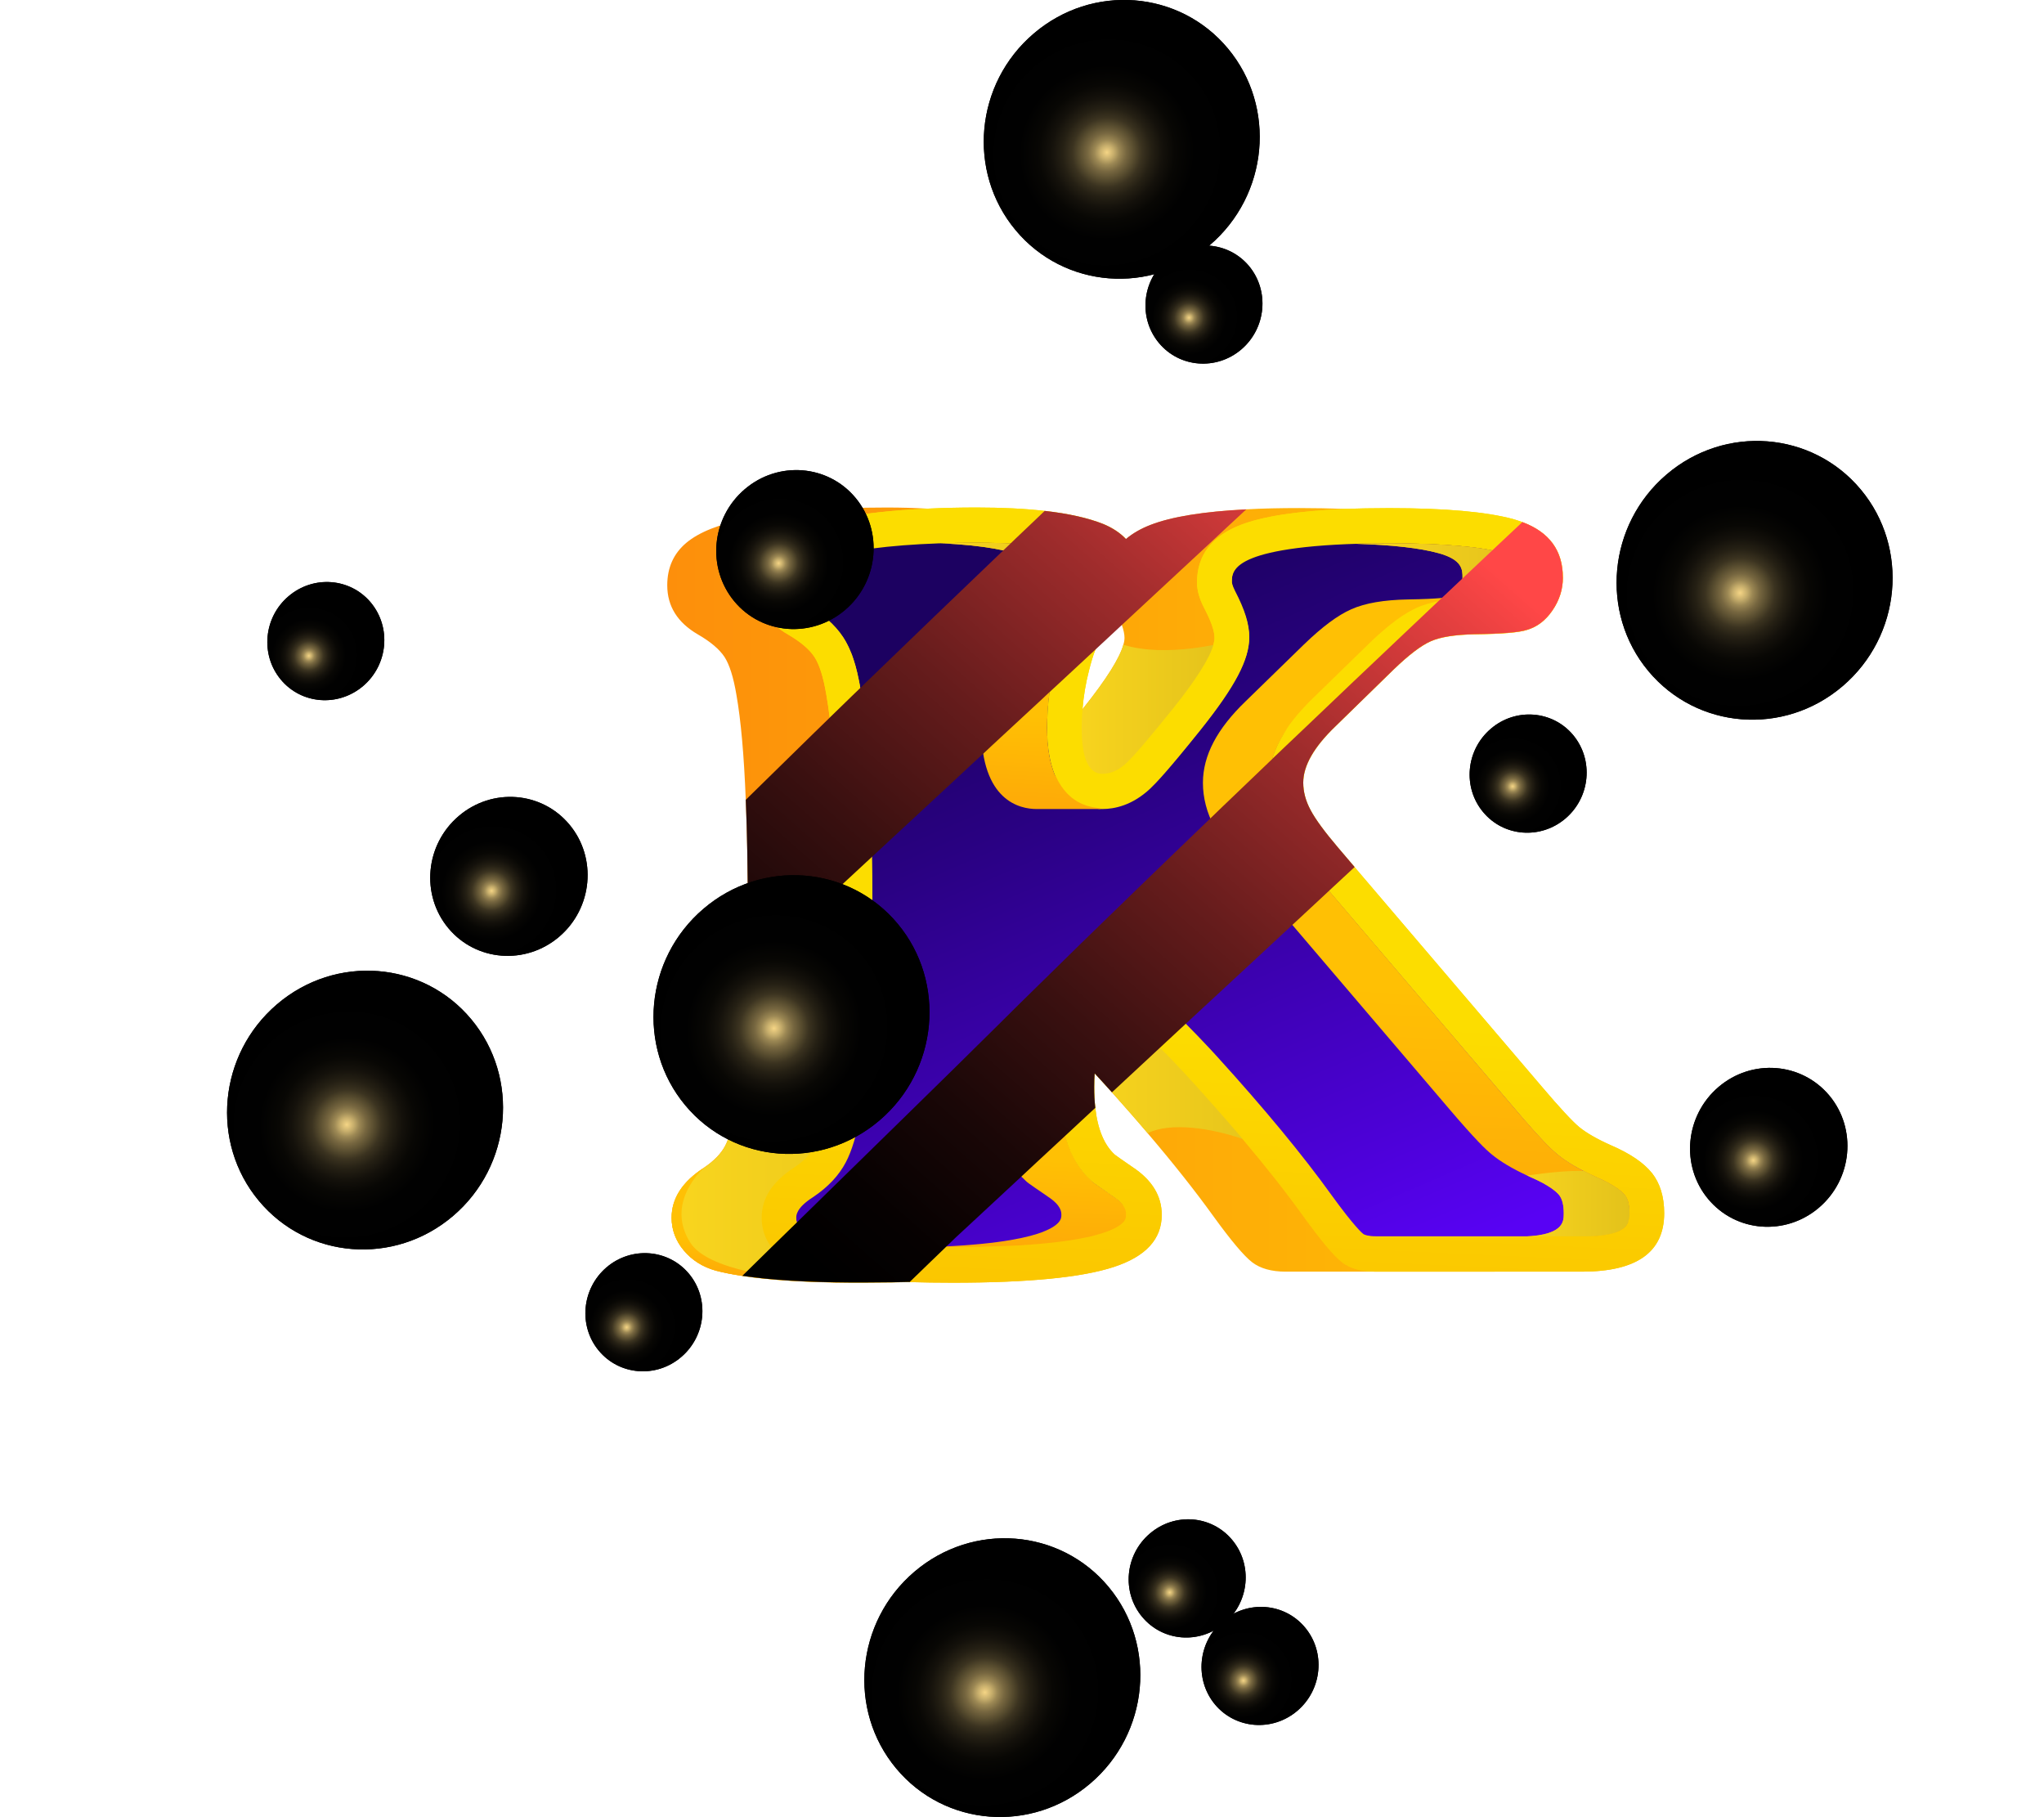 <svg width="27" height="24" viewBox="0 0 27 24" fill="none" xmlns="http://www.w3.org/2000/svg">
<g clip-path="url(#clip0_113_21717)">
<path d="M20.632 15.492C20.627 15.486 20.622 15.48 20.616 15.473C20.507 15.345 20.329 15.227 20.082 15.121C19.9 15.039 19.763 14.959 19.672 14.884C19.581 14.809 19.416 14.631 19.176 14.349L17.231 12.068L16.487 11.195C16.31 10.987 16.188 10.822 16.124 10.7C16.121 10.696 16.119 10.691 16.116 10.686C16.057 10.569 16.027 10.453 16.027 10.336C16.027 10.113 16.168 9.865 16.451 9.593L17.22 8.843C17.421 8.649 17.586 8.524 17.713 8.468C17.831 8.416 18.005 8.386 18.234 8.378H18.235C18.252 8.378 18.268 8.377 18.285 8.377C18.382 8.376 18.469 8.373 18.547 8.37C18.763 8.361 18.908 8.345 18.982 8.319C19.116 8.28 19.229 8.194 19.32 8.061C19.351 8.014 19.378 7.966 19.398 7.917C19.437 7.825 19.456 7.729 19.456 7.628C19.456 7.59 19.455 7.553 19.45 7.518C19.437 7.404 19.403 7.303 19.347 7.215C19.242 7.047 19.061 6.927 18.802 6.856C18.549 6.787 18.198 6.742 17.751 6.722C17.571 6.714 17.374 6.71 17.163 6.71C16.909 6.71 16.677 6.715 16.463 6.727C15.899 6.756 15.478 6.825 15.2 6.932C15.069 6.982 14.961 7.045 14.875 7.119C14.708 7.265 14.624 7.456 14.624 7.693C14.624 7.795 14.655 7.906 14.718 8.028C14.75 8.089 14.776 8.145 14.797 8.196C14.805 8.216 14.812 8.235 14.819 8.254C14.842 8.321 14.854 8.377 14.854 8.422C14.854 8.449 14.85 8.48 14.839 8.514C14.79 8.691 14.616 8.969 14.315 9.346C14.31 9.353 14.305 9.359 14.3 9.365C14.242 9.438 14.187 9.506 14.136 9.568C14.022 9.707 13.927 9.819 13.852 9.906C13.785 9.983 13.732 10.039 13.694 10.075C13.591 10.172 13.484 10.22 13.374 10.22C13.23 10.22 13.143 10.093 13.113 9.838C13.105 9.771 13.101 9.694 13.101 9.608C13.101 9.361 13.133 9.108 13.198 8.851C13.263 8.594 13.334 8.432 13.41 8.364C13.621 8.193 13.752 8.069 13.802 7.989C13.839 7.929 13.863 7.851 13.873 7.754C13.875 7.721 13.877 7.687 13.877 7.65C13.877 7.476 13.837 7.33 13.757 7.209C13.702 7.127 13.63 7.057 13.539 6.999C13.493 6.97 13.443 6.944 13.388 6.921C13.117 6.813 12.738 6.745 12.252 6.718C12.085 6.708 11.905 6.703 11.712 6.703C10.974 6.703 10.36 6.752 9.872 6.849C9.503 6.921 9.234 7.028 9.066 7.169C8.898 7.31 8.814 7.497 8.814 7.73C8.814 8.006 8.949 8.222 9.217 8.378C9.385 8.475 9.502 8.574 9.57 8.676C9.636 8.778 9.689 8.945 9.728 9.179C9.786 9.508 9.828 9.97 9.851 10.564C9.87 10.996 9.878 11.498 9.878 12.069C9.878 12.346 9.876 12.606 9.87 12.848C9.859 13.304 9.839 13.698 9.808 14.03C9.788 14.248 9.763 14.439 9.734 14.604C9.686 14.851 9.634 15.027 9.58 15.131C9.525 15.236 9.432 15.331 9.303 15.419C9.303 15.419 9.303 15.419 9.302 15.42C9.015 15.604 8.871 15.825 8.871 16.082C8.871 16.242 8.925 16.387 9.033 16.515C9.141 16.643 9.281 16.732 9.454 16.78C9.556 16.807 9.672 16.83 9.804 16.85C10.172 16.906 10.656 16.936 11.257 16.94H11.26C11.305 16.94 11.35 16.94 11.395 16.94C11.514 16.94 11.628 16.939 11.738 16.937C11.742 16.937 11.745 16.937 11.748 16.937C11.754 16.937 11.76 16.937 11.765 16.937C11.844 16.936 11.921 16.934 11.995 16.931C12.002 16.931 12.01 16.931 12.017 16.93C12.471 16.914 12.846 16.879 13.142 16.826C13.288 16.8 13.416 16.769 13.524 16.733C13.767 16.653 13.941 16.543 14.044 16.402C14.119 16.299 14.157 16.18 14.157 16.045C14.157 15.792 14.027 15.581 13.768 15.411C13.739 15.391 13.712 15.372 13.688 15.356C13.613 15.305 13.563 15.27 13.538 15.251C13.356 15.086 13.265 14.788 13.265 14.356C13.265 13.827 13.404 13.562 13.682 13.562C13.773 13.562 13.873 13.607 13.98 13.697C14.005 13.717 14.034 13.743 14.067 13.774C14.089 13.795 14.114 13.818 14.139 13.843C14.164 13.868 14.191 13.895 14.22 13.925C14.29 13.995 14.37 14.08 14.46 14.177C14.488 14.206 14.516 14.237 14.544 14.268C14.593 14.322 14.641 14.375 14.688 14.427C14.854 14.613 15.012 14.792 15.159 14.966C15.497 15.362 15.786 15.727 16.026 16.06C16.261 16.385 16.433 16.589 16.54 16.671C16.647 16.753 16.795 16.795 16.982 16.795H19.707C20.268 16.795 20.612 16.64 20.737 16.332C20.774 16.242 20.793 16.139 20.793 16.023C20.793 15.805 20.738 15.627 20.631 15.491L20.632 15.492Z" fill="url(#paint0_linear_113_21717)"/>
<path d="M21.821 15.493C21.713 15.357 21.53 15.233 21.271 15.122C21.088 15.04 20.952 14.96 20.861 14.886C20.77 14.81 20.604 14.632 20.365 14.35L17.894 11.453L17.676 11.197C17.498 10.988 17.377 10.823 17.312 10.701C17.247 10.58 17.215 10.459 17.215 10.337C17.215 10.114 17.356 9.866 17.639 9.594L18.408 8.844C18.609 8.65 18.774 8.525 18.901 8.469C19.027 8.414 19.218 8.383 19.473 8.378C19.837 8.374 20.07 8.354 20.17 8.32C20.304 8.281 20.417 8.195 20.508 8.061C20.599 7.928 20.645 7.783 20.645 7.628C20.645 7.273 20.467 7.029 20.11 6.896C20.072 6.882 20.032 6.868 19.99 6.856C19.635 6.76 19.089 6.711 18.351 6.711C18.136 6.711 17.935 6.715 17.75 6.723C17.136 6.75 16.682 6.819 16.388 6.933C16.004 7.081 15.812 7.335 15.812 7.694C15.812 7.796 15.843 7.908 15.906 8.029C15.998 8.204 16.043 8.335 16.043 8.422C16.043 8.45 16.038 8.481 16.028 8.517C15.978 8.694 15.803 8.971 15.504 9.347C15.192 9.735 14.985 9.978 14.882 10.075C14.779 10.172 14.672 10.22 14.562 10.22C14.38 10.22 14.288 10.017 14.288 9.609C14.288 9.528 14.292 9.448 14.299 9.366C14.313 9.197 14.341 9.025 14.386 8.852C14.413 8.743 14.441 8.652 14.471 8.577C14.511 8.474 14.553 8.403 14.597 8.364C14.674 8.302 14.74 8.247 14.796 8.197C14.893 8.109 14.957 8.04 14.989 7.989C15.039 7.909 15.065 7.796 15.065 7.651C15.065 7.433 15.001 7.255 14.874 7.12C14.797 7.039 14.698 6.973 14.576 6.922C14.376 6.842 14.117 6.784 13.801 6.748C13.54 6.718 13.24 6.703 12.901 6.703C12.672 6.703 12.455 6.708 12.251 6.718C11.794 6.738 11.397 6.782 11.06 6.849C10.691 6.921 10.422 7.028 10.255 7.169C10.087 7.31 10.003 7.497 10.003 7.73C10.003 8.006 10.137 8.222 10.406 8.378C10.573 8.475 10.691 8.574 10.758 8.676C10.825 8.778 10.877 8.945 10.916 9.179C10.932 9.269 10.946 9.369 10.96 9.479C11.025 10.004 11.06 10.757 11.066 11.737C11.066 11.845 11.067 11.956 11.067 12.07C11.067 13.21 11.02 14.055 10.924 14.604C10.876 14.851 10.824 15.028 10.769 15.132C10.752 15.165 10.73 15.198 10.704 15.229C10.651 15.297 10.581 15.36 10.492 15.419C10.205 15.604 10.061 15.825 10.061 16.082C10.061 16.225 10.104 16.356 10.19 16.473C10.2 16.488 10.211 16.501 10.223 16.515C10.331 16.644 10.471 16.732 10.643 16.781C10.954 16.862 11.404 16.912 11.994 16.931C12.001 16.931 12.009 16.931 12.015 16.933C12.193 16.938 12.382 16.941 12.584 16.941C13.581 16.941 14.291 16.872 14.713 16.733C15.135 16.595 15.346 16.366 15.346 16.045C15.346 15.793 15.216 15.582 14.957 15.412C14.837 15.33 14.761 15.276 14.727 15.251C14.587 15.124 14.5 14.917 14.468 14.631C14.459 14.546 14.454 14.455 14.454 14.356C14.454 14.293 14.455 14.233 14.46 14.177C14.489 13.767 14.626 13.562 14.871 13.562C14.962 13.562 15.062 13.607 15.169 13.697C15.209 13.73 15.26 13.777 15.322 13.838C15.428 13.942 15.565 14.085 15.734 14.269C15.98 14.54 16.207 14.798 16.415 15.043C16.725 15.41 16.992 15.749 17.215 16.06C17.45 16.385 17.622 16.59 17.729 16.672C17.837 16.754 17.984 16.795 18.172 16.795H20.897C21.62 16.795 21.983 16.538 21.983 16.023C21.983 15.805 21.928 15.628 21.821 15.492V15.493Z" fill="url(#paint1_linear_113_21717)"/>
<path d="M12.584 16.48C11.744 16.48 11.13 16.432 10.762 16.336C10.68 16.313 10.619 16.274 10.571 16.218C10.525 16.163 10.518 16.121 10.518 16.084C10.518 16.052 10.518 15.953 10.737 15.813L10.746 15.807C10.938 15.677 11.082 15.524 11.172 15.352C11.251 15.203 11.314 14.995 11.372 14.695L11.374 14.686C11.476 14.106 11.525 13.25 11.525 12.072C11.525 10.674 11.473 9.702 11.367 9.101C11.317 8.798 11.245 8.581 11.139 8.421C11.031 8.257 10.866 8.112 10.633 7.977C10.474 7.886 10.461 7.806 10.461 7.731C10.461 7.622 10.495 7.571 10.547 7.527C10.607 7.476 10.766 7.38 11.148 7.305C11.607 7.214 12.197 7.168 12.901 7.168C13.758 7.168 14.192 7.268 14.405 7.353C14.559 7.417 14.608 7.49 14.608 7.651C14.608 7.703 14.603 7.733 14.6 7.745C14.578 7.77 14.509 7.845 14.313 8.002L14.305 8.009L14.297 8.016C14.143 8.152 14.034 8.375 13.943 8.738C13.869 9.032 13.832 9.325 13.832 9.61C13.832 10.58 14.343 10.685 14.562 10.685C14.72 10.685 14.957 10.638 15.194 10.415C15.27 10.343 15.422 10.185 15.859 9.64C16.316 9.067 16.501 8.715 16.501 8.423C16.501 8.253 16.443 8.065 16.312 7.814C16.273 7.737 16.271 7.699 16.271 7.696C16.271 7.608 16.271 7.476 16.552 7.368C16.778 7.28 17.274 7.176 18.351 7.176C19.046 7.176 19.557 7.219 19.871 7.306C20.187 7.393 20.187 7.525 20.187 7.63C20.187 7.691 20.17 7.744 20.132 7.8C20.088 7.864 20.056 7.873 20.044 7.876L20.034 7.879L20.028 7.881C20.011 7.886 19.893 7.911 19.466 7.917C19.146 7.923 18.902 7.966 18.718 8.046C18.537 8.126 18.339 8.273 18.092 8.511L17.321 9.263C16.942 9.627 16.756 9.98 16.756 10.339C16.756 10.537 16.808 10.734 16.908 10.924C16.99 11.076 17.127 11.265 17.327 11.501L20.017 14.654C20.358 15.056 20.492 15.181 20.57 15.246C20.693 15.348 20.861 15.446 21.082 15.546L21.09 15.55C21.345 15.66 21.435 15.751 21.462 15.785C21.503 15.836 21.523 15.917 21.523 16.026C21.523 16.141 21.523 16.334 20.895 16.334H18.17C18.07 16.334 18.018 16.315 18.004 16.304C17.992 16.296 17.887 16.209 17.583 15.788C17.201 15.258 16.691 14.642 16.069 13.957C15.778 13.641 15.584 13.447 15.458 13.341C15.267 13.182 15.068 13.101 14.869 13.101C14.606 13.101 13.995 13.223 13.995 14.358C13.995 14.934 14.134 15.34 14.421 15.599L14.439 15.616L14.459 15.63C14.496 15.657 14.57 15.708 14.698 15.797L14.707 15.803C14.886 15.921 14.886 16.007 14.886 16.047C14.886 16.088 14.886 16.191 14.57 16.295C14.313 16.379 13.759 16.48 12.583 16.48L12.584 16.48Z" fill="url(#paint2_linear_113_21717)"/>
<path d="M21.526 16.026C21.526 16.141 21.526 16.334 20.898 16.334H20.029C20.657 16.334 20.657 16.141 20.657 16.026C20.657 15.916 20.636 15.835 20.596 15.784C20.569 15.75 20.478 15.659 20.223 15.549L20.216 15.546C20.201 15.539 20.186 15.532 20.171 15.525C19.972 15.432 19.818 15.34 19.703 15.245C19.625 15.181 19.492 15.055 19.15 14.654L16.461 11.5C16.26 11.264 16.123 11.075 16.042 10.923C15.941 10.734 15.89 10.537 15.89 10.339C15.89 9.979 16.075 9.627 16.454 9.262L17.225 8.511C17.472 8.273 17.671 8.126 17.851 8.046C18.035 7.965 18.279 7.923 18.599 7.917C19.026 7.911 19.143 7.886 19.16 7.881L19.164 7.88L19.167 7.879L19.176 7.876C19.189 7.873 19.221 7.864 19.263 7.8C19.302 7.744 19.319 7.691 19.319 7.63C19.319 7.524 19.319 7.393 19.003 7.306C18.757 7.238 18.391 7.197 17.912 7.182C18.047 7.179 18.193 7.176 18.352 7.176C19.047 7.176 19.558 7.219 19.872 7.306C20.188 7.393 20.188 7.524 20.188 7.63C20.188 7.691 20.171 7.744 20.133 7.8C20.09 7.863 20.057 7.873 20.046 7.876L20.036 7.879L20.03 7.881C20.013 7.885 19.895 7.911 19.468 7.917C19.417 7.918 19.367 7.92 19.32 7.923C19.071 7.938 18.875 7.978 18.72 8.046C18.54 8.126 18.34 8.273 18.094 8.511L17.323 9.262C16.944 9.627 16.759 9.979 16.759 10.339C16.759 10.537 16.81 10.734 16.91 10.923C16.992 11.076 17.129 11.264 17.33 11.5L20.019 14.654C20.361 15.055 20.495 15.181 20.572 15.245C20.663 15.32 20.778 15.393 20.92 15.467C20.972 15.492 21.026 15.519 21.084 15.546L21.091 15.55C21.347 15.659 21.437 15.75 21.464 15.785C21.505 15.835 21.525 15.917 21.525 16.026L21.526 16.026Z" fill="url(#paint3_linear_113_21717)"/>
<path d="M14.608 7.651C14.608 7.704 14.604 7.733 14.6 7.745C14.588 7.76 14.556 7.794 14.49 7.854C14.447 7.892 14.39 7.941 14.314 8.002L14.305 8.009L14.297 8.016C14.143 8.153 14.034 8.375 13.943 8.738C13.869 9.032 13.832 9.325 13.832 9.61C13.832 9.895 13.873 10.088 13.936 10.242L14.252 10.334L14.54 10.685H13.693C13.473 10.685 12.962 10.58 12.962 9.609C12.962 9.325 12.999 9.031 13.073 8.738C13.165 8.375 13.274 8.152 13.428 8.016L13.435 8.008L13.444 8.002C13.621 7.859 13.695 7.784 13.723 7.753C13.726 7.75 13.729 7.747 13.73 7.745C13.733 7.732 13.739 7.703 13.739 7.651C13.739 7.49 13.689 7.417 13.536 7.353C13.357 7.282 13.026 7.2 12.424 7.176C12.576 7.171 12.735 7.168 12.901 7.168C13.758 7.168 14.191 7.268 14.405 7.353C14.558 7.417 14.608 7.49 14.608 7.651L14.608 7.651Z" fill="url(#paint4_linear_113_21717)"/>
<path d="M14.709 15.803L14.701 15.797C14.572 15.709 14.498 15.657 14.461 15.631L14.441 15.616L14.423 15.6C14.137 15.34 13.997 14.934 13.997 14.359C13.997 14.181 14.013 14.029 14.039 13.898L14.54 13.637L14.765 13.108H14.101C14.068 13.104 14.036 13.102 14.003 13.102C13.74 13.102 13.128 13.224 13.128 14.359C13.128 14.934 13.268 15.34 13.554 15.6L13.572 15.616L13.592 15.631C13.628 15.657 13.702 15.709 13.832 15.797L13.84 15.803C14.02 15.921 14.02 16.007 14.02 16.048C14.02 16.088 14.02 16.191 13.704 16.295C13.48 16.368 13.031 16.454 12.144 16.474C12.283 16.478 12.431 16.48 12.586 16.48C13.763 16.48 14.316 16.379 14.573 16.295C14.889 16.191 14.889 16.087 14.889 16.048C14.889 16.008 14.889 15.921 14.709 15.803Z" fill="url(#paint5_linear_113_21717)"/>
<path style="mix-blend-mode:multiply" d="M13.143 16.827C12.847 16.881 12.471 16.915 12.018 16.931C12.011 16.931 12.003 16.931 11.995 16.933C11.921 16.935 11.845 16.937 11.766 16.938C11.76 16.938 11.754 16.938 11.748 16.938C11.746 16.938 11.742 16.938 11.739 16.938C11.629 16.94 11.514 16.941 11.396 16.941C11.351 16.941 11.306 16.941 11.261 16.941H11.258C10.657 16.937 10.172 16.907 9.805 16.851C9.673 16.831 9.556 16.808 9.454 16.782C9.282 16.733 9.142 16.644 9.034 16.516C8.926 16.388 8.872 16.243 8.872 16.083C8.872 15.826 9.016 15.605 9.302 15.421L9.303 15.42C9.433 15.332 9.526 15.237 9.58 15.132C9.635 15.028 9.687 14.852 9.735 14.605C9.764 14.44 9.788 14.249 9.808 14.031C10.116 14.506 10.409 14.899 10.705 15.23C10.736 15.263 10.766 15.296 10.796 15.329C10.675 15.46 10.533 15.637 10.462 15.819C10.408 15.957 10.409 16.098 10.45 16.221C10.513 16.415 10.674 16.563 10.872 16.583C11.132 16.612 11.967 16.65 12.294 16.665C12.378 16.669 12.428 16.671 12.428 16.671L12.598 16.607C12.771 16.685 12.952 16.757 13.143 16.827V16.827Z" fill="url(#paint6_linear_113_21717)"/>
<path style="mix-blend-mode:multiply" d="M16.884 15.279C16.795 15.201 16.623 15.114 16.416 15.043C16.007 14.901 15.463 14.816 15.161 14.966C15.013 14.793 14.856 14.614 14.69 14.428C14.643 14.375 14.595 14.323 14.546 14.269C14.517 14.238 14.489 14.207 14.462 14.178C14.371 14.08 14.291 13.996 14.222 13.925C14.244 13.869 14.275 13.811 14.311 13.754C14.395 13.623 14.508 13.502 14.629 13.427C14.666 13.405 14.703 13.387 14.74 13.374C15.027 13.274 14.971 13.429 15.408 13.76C15.477 13.813 15.559 13.87 15.655 13.93C16.364 14.376 17.194 15.552 16.884 15.279H16.884Z" fill="url(#paint7_linear_113_21717)"/>
<path style="mix-blend-mode:multiply" d="M16.191 8.48C16.191 8.48 15.568 9.616 15.339 9.917C15.11 10.219 14.595 10.485 14.463 10.369C14.339 10.259 14.164 9.693 14.135 9.569C14.191 9.501 14.251 9.428 14.315 9.348C14.615 8.969 14.79 8.693 14.839 8.515C15.408 8.694 16.191 8.481 16.191 8.481V8.48Z" fill="url(#paint8_linear_113_21717)"/>
<path style="mix-blend-mode:multiply" d="M21.526 16.025C21.526 16.141 21.526 16.334 20.898 16.334H20.028C20.656 16.334 20.656 16.141 20.656 16.025C20.656 15.916 20.636 15.835 20.596 15.784C20.569 15.75 20.478 15.659 20.223 15.549L20.216 15.545C20.201 15.539 20.185 15.531 20.171 15.525C20.501 15.48 20.735 15.459 20.921 15.466C20.972 15.492 21.026 15.519 21.085 15.546L21.092 15.549C21.347 15.659 21.438 15.75 21.465 15.785C21.505 15.835 21.526 15.917 21.526 16.026V16.025Z" fill="url(#paint9_linear_113_21717)"/>
<path style="mix-blend-mode:multiply" d="M14.609 7.651C14.609 7.703 14.604 7.732 14.601 7.745C14.588 7.76 14.556 7.793 14.49 7.853C14.329 7.8 14.059 7.749 13.724 7.753C13.727 7.75 13.729 7.747 13.731 7.745C13.735 7.732 13.739 7.703 13.739 7.651C13.739 7.49 13.69 7.417 13.537 7.353C13.358 7.282 13.027 7.2 12.425 7.176C12.577 7.171 12.736 7.168 12.902 7.168C13.759 7.168 14.193 7.268 14.406 7.353C14.559 7.417 14.609 7.49 14.609 7.651Z" fill="url(#paint10_linear_113_21717)"/>
<path style="mix-blend-mode:multiply" d="M20.189 7.629C20.189 7.69 20.171 7.743 20.133 7.8C20.09 7.863 20.058 7.872 20.046 7.876L20.037 7.878L20.03 7.881C20.013 7.885 19.895 7.911 19.468 7.916C19.417 7.918 19.368 7.919 19.32 7.922C19.264 7.905 19.212 7.891 19.164 7.88L19.167 7.879L19.177 7.876C19.189 7.873 19.221 7.864 19.263 7.8C19.302 7.744 19.319 7.691 19.319 7.63C19.319 7.524 19.319 7.393 19.003 7.306C18.757 7.238 18.392 7.197 17.912 7.182C18.047 7.179 18.193 7.176 18.352 7.176C19.047 7.176 19.558 7.219 19.872 7.306C20.189 7.393 20.189 7.524 20.189 7.63V7.629Z" fill="url(#paint11_linear_113_21717)"/>
<path d="M21.821 15.493C21.713 15.357 21.53 15.233 21.271 15.122C21.088 15.04 20.952 14.96 20.861 14.886C20.77 14.81 20.604 14.632 20.365 14.35L17.894 11.453L17.676 11.197C17.498 10.988 17.377 10.823 17.312 10.701C17.247 10.58 17.215 10.459 17.215 10.337C17.215 10.114 17.356 9.866 17.639 9.594L18.408 8.844C18.609 8.65 18.774 8.525 18.901 8.469C19.027 8.414 19.218 8.383 19.473 8.378C19.837 8.374 20.07 8.354 20.17 8.32C20.304 8.281 20.417 8.195 20.508 8.061C20.599 7.928 20.645 7.783 20.645 7.628C20.645 7.273 20.467 7.029 20.11 6.896C20.072 6.882 20.032 6.868 19.99 6.856C19.635 6.76 19.089 6.711 18.351 6.711C18.136 6.711 17.935 6.715 17.75 6.723C17.136 6.75 16.682 6.819 16.388 6.933C16.004 7.081 15.812 7.335 15.812 7.694C15.812 7.796 15.843 7.908 15.906 8.029C15.998 8.204 16.043 8.335 16.043 8.422C16.043 8.45 16.038 8.481 16.028 8.517C15.978 8.694 15.803 8.971 15.504 9.347C15.192 9.735 14.985 9.978 14.882 10.075C14.779 10.172 14.672 10.22 14.562 10.22C14.38 10.22 14.288 10.017 14.288 9.609C14.288 9.528 14.292 9.448 14.299 9.366C14.313 9.197 14.341 9.025 14.386 8.852C14.413 8.743 14.441 8.652 14.471 8.577C14.511 8.474 14.553 8.403 14.597 8.364C14.674 8.302 14.74 8.247 14.796 8.197C14.893 8.109 14.957 8.04 14.989 7.989C15.039 7.909 15.065 7.796 15.065 7.651C15.065 7.433 15.001 7.255 14.874 7.12C14.797 7.039 14.698 6.973 14.576 6.922C14.376 6.842 14.117 6.784 13.801 6.748C13.54 6.718 13.24 6.703 12.901 6.703C12.672 6.703 12.455 6.708 12.251 6.718C11.794 6.738 11.397 6.782 11.06 6.849C10.691 6.921 10.422 7.028 10.255 7.169C10.087 7.31 10.003 7.497 10.003 7.73C10.003 8.006 10.137 8.222 10.406 8.378C10.573 8.475 10.691 8.574 10.758 8.676C10.825 8.778 10.877 8.945 10.916 9.179C10.932 9.269 10.946 9.369 10.96 9.479C11.025 10.004 11.06 10.757 11.066 11.737C11.066 11.845 11.067 11.956 11.067 12.07C11.067 13.21 11.02 14.055 10.924 14.604C10.876 14.851 10.824 15.028 10.769 15.132C10.752 15.165 10.73 15.198 10.704 15.229C10.651 15.297 10.581 15.36 10.492 15.419C10.205 15.604 10.061 15.825 10.061 16.082C10.061 16.225 10.104 16.356 10.19 16.473C10.2 16.488 10.211 16.501 10.223 16.515C10.331 16.644 10.471 16.732 10.643 16.781C10.954 16.862 11.404 16.912 11.994 16.931C12.001 16.931 12.009 16.931 12.015 16.933C12.193 16.938 12.382 16.941 12.584 16.941C13.581 16.941 14.291 16.872 14.713 16.733C15.135 16.595 15.346 16.366 15.346 16.045C15.346 15.793 15.216 15.582 14.957 15.412C14.837 15.33 14.761 15.276 14.727 15.251C14.587 15.124 14.5 14.917 14.468 14.631C14.459 14.546 14.454 14.455 14.454 14.356C14.454 14.293 14.455 14.233 14.46 14.177C14.489 13.767 14.626 13.562 14.871 13.562C14.962 13.562 15.062 13.607 15.169 13.697C15.209 13.73 15.26 13.777 15.322 13.838C15.428 13.942 15.565 14.085 15.734 14.269C15.98 14.54 16.207 14.798 16.415 15.043C16.725 15.41 16.992 15.749 17.215 16.06C17.45 16.385 17.622 16.59 17.729 16.672C17.837 16.754 17.984 16.795 18.172 16.795H20.897C21.62 16.795 21.983 16.538 21.983 16.023C21.983 15.805 21.928 15.628 21.821 15.492V15.493ZM21.509 16.141C21.509 16.141 21.509 16.142 21.508 16.143C21.506 16.146 21.506 16.149 21.504 16.151C21.503 16.154 21.502 16.157 21.5 16.16C21.5 16.16 21.499 16.163 21.498 16.165C21.498 16.166 21.496 16.168 21.495 16.169C21.494 16.171 21.494 16.172 21.493 16.173C21.493 16.173 21.49 16.177 21.489 16.18C21.485 16.186 21.48 16.192 21.474 16.198C21.471 16.202 21.467 16.206 21.462 16.21C21.462 16.21 21.461 16.211 21.461 16.212C21.461 16.212 21.461 16.212 21.459 16.212C21.459 16.212 21.458 16.212 21.458 16.213C21.458 16.214 21.457 16.214 21.457 16.214C21.456 16.216 21.453 16.218 21.451 16.219C21.451 16.22 21.45 16.22 21.45 16.221C21.45 16.221 21.449 16.221 21.448 16.221C21.448 16.221 21.446 16.223 21.445 16.224C21.444 16.225 21.443 16.225 21.441 16.227C21.441 16.227 21.436 16.23 21.433 16.232C21.431 16.234 21.43 16.235 21.427 16.236C21.42 16.24 21.414 16.244 21.407 16.248C21.402 16.25 21.397 16.253 21.393 16.256C21.39 16.257 21.388 16.258 21.386 16.259C21.381 16.262 21.374 16.264 21.369 16.266C21.367 16.267 21.365 16.268 21.362 16.269C21.358 16.27 21.354 16.272 21.35 16.273C21.346 16.275 21.342 16.277 21.338 16.278H21.337C21.333 16.28 21.329 16.281 21.324 16.282C21.32 16.284 21.315 16.285 21.31 16.286C21.305 16.288 21.3 16.289 21.295 16.29C21.295 16.29 21.293 16.29 21.292 16.291C21.291 16.291 21.289 16.293 21.288 16.293C21.285 16.293 21.283 16.294 21.28 16.294C21.259 16.299 21.236 16.304 21.21 16.308C21.204 16.309 21.198 16.31 21.192 16.311H21.191C21.185 16.313 21.179 16.313 21.172 16.314C21.166 16.315 21.158 16.316 21.151 16.317C21.144 16.318 21.137 16.318 21.13 16.319C21.129 16.319 21.126 16.319 21.125 16.319C21.115 16.32 21.104 16.321 21.094 16.322C21.09 16.322 21.088 16.322 21.084 16.323C21.077 16.323 21.069 16.324 21.061 16.325C21.059 16.325 21.059 16.325 21.057 16.325C21.045 16.326 21.032 16.326 21.02 16.327C21.004 16.328 20.987 16.328 20.971 16.328C20.96 16.328 20.948 16.328 20.936 16.328C20.924 16.328 20.913 16.328 20.901 16.328H18.175C18.076 16.328 18.024 16.309 18.009 16.298C17.998 16.29 17.892 16.203 17.588 15.783C17.206 15.252 16.697 14.636 16.074 13.951C16.056 13.931 16.038 13.912 16.021 13.893C16.009 13.88 15.996 13.866 15.984 13.853C15.857 13.718 15.752 13.608 15.664 13.521C15.618 13.476 15.578 13.437 15.542 13.403C15.533 13.395 15.524 13.386 15.514 13.378C15.496 13.362 15.479 13.348 15.464 13.335C15.272 13.175 15.074 13.095 14.875 13.095C14.866 13.095 14.857 13.095 14.847 13.095C14.831 13.095 14.814 13.096 14.797 13.098C14.787 13.099 14.777 13.1 14.767 13.101C14.753 13.103 14.739 13.105 14.724 13.108C14.715 13.109 14.706 13.111 14.696 13.114C14.686 13.115 14.676 13.118 14.666 13.12C14.656 13.123 14.646 13.126 14.637 13.128C14.636 13.128 14.635 13.128 14.634 13.129C14.626 13.132 14.619 13.134 14.611 13.137C14.602 13.139 14.593 13.143 14.584 13.146C14.575 13.15 14.565 13.153 14.556 13.157C14.531 13.168 14.507 13.179 14.482 13.193C14.47 13.2 14.457 13.208 14.445 13.216C14.434 13.222 14.423 13.23 14.412 13.237C14.409 13.239 14.407 13.241 14.404 13.244C14.394 13.251 14.384 13.259 14.374 13.267C14.374 13.267 14.374 13.267 14.373 13.268C14.362 13.277 14.351 13.287 14.34 13.297C14.332 13.304 14.324 13.312 14.316 13.32C14.309 13.327 14.301 13.335 14.294 13.344C14.281 13.358 14.267 13.374 14.254 13.391C14.253 13.392 14.251 13.395 14.25 13.397C14.242 13.406 14.235 13.415 14.229 13.425C14.222 13.435 14.214 13.445 14.207 13.456C14.2 13.467 14.194 13.477 14.187 13.489C14.181 13.5 14.174 13.511 14.167 13.523C14.161 13.534 14.155 13.546 14.149 13.559C14.146 13.565 14.143 13.571 14.14 13.578C14.137 13.585 14.134 13.591 14.131 13.598C14.126 13.609 14.121 13.621 14.116 13.633C14.116 13.634 14.115 13.635 14.115 13.637C14.098 13.678 14.083 13.723 14.07 13.771C14.067 13.781 14.064 13.791 14.062 13.801C14.06 13.809 14.058 13.818 14.055 13.826C14.055 13.828 14.054 13.83 14.054 13.831V13.832C14.052 13.841 14.05 13.849 14.048 13.858C14.046 13.867 14.044 13.876 14.042 13.886C14.042 13.888 14.041 13.89 14.041 13.893C14.038 13.909 14.034 13.925 14.031 13.942C14.029 13.958 14.027 13.974 14.024 13.99C14.023 13.998 14.022 14.005 14.021 14.013C14.021 14.017 14.019 14.021 14.019 14.024C14.019 14.026 14.019 14.028 14.019 14.03C14.018 14.043 14.015 14.056 14.014 14.07V14.072C14.014 14.072 14.014 14.077 14.013 14.08C14.012 14.088 14.012 14.097 14.011 14.105C14.009 14.124 14.007 14.144 14.006 14.163C14.005 14.183 14.004 14.203 14.003 14.224C14.002 14.245 14.001 14.266 14.001 14.287C14.001 14.309 13.999 14.331 13.999 14.353C13.999 14.362 13.999 14.371 13.999 14.38C13.999 14.389 13.999 14.397 13.999 14.406C13.999 14.407 13.999 14.409 13.999 14.41V14.413C13.999 14.418 13.999 14.423 13.999 14.428C13.999 14.438 13.999 14.449 14.001 14.459C14.001 14.463 14.001 14.466 14.001 14.471C14.001 14.479 14.001 14.487 14.002 14.495C14.002 14.497 14.002 14.499 14.002 14.502C14.002 14.503 14.002 14.504 14.002 14.505V14.512C14.002 14.517 14.002 14.521 14.002 14.527C14.002 14.534 14.003 14.541 14.003 14.549C14.003 14.553 14.003 14.558 14.004 14.562C14.004 14.568 14.004 14.574 14.005 14.579V14.581C14.005 14.581 14.005 14.582 14.005 14.583C14.005 14.593 14.006 14.602 14.007 14.611C14.007 14.619 14.008 14.627 14.009 14.635C14.009 14.639 14.01 14.643 14.01 14.647C14.01 14.648 14.01 14.649 14.01 14.651V14.652C14.01 14.652 14.01 14.653 14.01 14.655C14.01 14.656 14.01 14.658 14.011 14.659C14.011 14.667 14.012 14.675 14.013 14.682V14.684C14.013 14.687 14.013 14.69 14.014 14.693C14.016 14.706 14.018 14.719 14.019 14.731C14.019 14.735 14.021 14.738 14.021 14.742C14.021 14.746 14.022 14.75 14.022 14.754C14.022 14.756 14.022 14.757 14.022 14.759C14.023 14.763 14.023 14.767 14.024 14.771C14.024 14.773 14.024 14.773 14.024 14.774C14.024 14.775 14.024 14.775 14.024 14.776V14.778C14.024 14.785 14.026 14.793 14.028 14.799C14.029 14.809 14.031 14.818 14.032 14.827C14.032 14.83 14.033 14.831 14.033 14.834C14.033 14.837 14.034 14.841 14.035 14.845C14.038 14.86 14.04 14.874 14.044 14.888C14.046 14.903 14.05 14.917 14.053 14.931C14.056 14.945 14.059 14.959 14.062 14.973C14.063 14.977 14.065 14.981 14.066 14.985C14.066 14.986 14.066 14.987 14.067 14.989C14.067 14.991 14.068 14.994 14.069 14.996C14.069 14.997 14.069 14.997 14.069 14.998V15V15.001C14.07 15.005 14.071 15.009 14.073 15.013C14.073 15.016 14.074 15.02 14.075 15.023C14.075 15.024 14.075 15.025 14.076 15.027C14.076 15.028 14.077 15.03 14.077 15.031C14.08 15.038 14.082 15.046 14.084 15.054C14.086 15.061 14.088 15.067 14.091 15.073C14.092 15.077 14.092 15.08 14.094 15.083C14.095 15.086 14.096 15.09 14.098 15.092C14.098 15.092 14.098 15.094 14.098 15.094V15.095C14.098 15.095 14.098 15.095 14.098 15.096C14.098 15.099 14.099 15.101 14.101 15.103C14.101 15.104 14.101 15.105 14.102 15.106C14.105 15.119 14.111 15.132 14.116 15.144C14.117 15.146 14.117 15.148 14.118 15.151C14.118 15.153 14.119 15.155 14.121 15.157C14.123 15.165 14.127 15.172 14.13 15.179C14.13 15.179 14.13 15.179 14.13 15.18C14.13 15.18 14.131 15.183 14.131 15.184V15.185C14.131 15.186 14.131 15.187 14.132 15.187C14.132 15.188 14.133 15.19 14.133 15.191C14.134 15.193 14.135 15.195 14.136 15.198C14.136 15.198 14.136 15.198 14.136 15.199C14.136 15.2 14.138 15.202 14.138 15.203C14.138 15.203 14.138 15.204 14.139 15.204C14.139 15.206 14.14 15.207 14.14 15.208C14.141 15.212 14.144 15.216 14.145 15.22C14.146 15.221 14.146 15.223 14.148 15.224C14.151 15.232 14.154 15.24 14.159 15.248C14.165 15.26 14.171 15.272 14.177 15.284C14.181 15.292 14.185 15.3 14.19 15.308C14.19 15.308 14.191 15.312 14.192 15.313C14.199 15.325 14.207 15.338 14.214 15.349C14.216 15.353 14.218 15.357 14.22 15.361C14.222 15.363 14.223 15.364 14.224 15.366C14.225 15.369 14.227 15.372 14.229 15.374C14.235 15.383 14.24 15.392 14.246 15.4C14.248 15.402 14.25 15.405 14.251 15.407C14.252 15.408 14.252 15.41 14.254 15.411C14.254 15.411 14.254 15.411 14.254 15.412C14.258 15.419 14.264 15.426 14.268 15.432C14.268 15.432 14.268 15.433 14.27 15.433C14.27 15.433 14.27 15.434 14.271 15.434C14.271 15.434 14.271 15.434 14.271 15.435C14.28 15.448 14.29 15.461 14.301 15.474C14.301 15.475 14.302 15.475 14.303 15.476C14.303 15.477 14.304 15.477 14.304 15.479C14.304 15.48 14.306 15.48 14.306 15.481C14.308 15.483 14.31 15.486 14.312 15.488V15.489C14.312 15.489 14.312 15.489 14.312 15.49C14.313 15.491 14.314 15.491 14.314 15.492C14.316 15.495 14.318 15.498 14.321 15.5C14.33 15.51 14.34 15.521 14.35 15.532L14.351 15.533C14.354 15.536 14.357 15.54 14.36 15.542L14.37 15.552C14.383 15.566 14.398 15.579 14.412 15.593L14.43 15.609L14.45 15.624C14.486 15.65 14.56 15.702 14.689 15.791L14.698 15.796C14.742 15.826 14.776 15.853 14.802 15.879C14.805 15.882 14.808 15.885 14.811 15.888C14.814 15.891 14.816 15.894 14.819 15.897C14.822 15.9 14.824 15.903 14.826 15.906C14.826 15.906 14.828 15.908 14.829 15.91C14.83 15.912 14.832 15.914 14.832 15.915C14.832 15.915 14.836 15.919 14.837 15.922C14.837 15.923 14.838 15.923 14.838 15.924C14.838 15.924 14.839 15.927 14.84 15.928C14.841 15.929 14.842 15.931 14.843 15.932C14.843 15.932 14.843 15.932 14.843 15.933C14.845 15.935 14.846 15.938 14.847 15.94C14.847 15.94 14.848 15.942 14.848 15.944C14.85 15.945 14.85 15.947 14.851 15.948C14.852 15.95 14.853 15.952 14.855 15.955C14.856 15.957 14.857 15.96 14.858 15.963C14.858 15.963 14.858 15.964 14.86 15.965C14.861 15.968 14.862 15.971 14.863 15.974C14.864 15.977 14.866 15.98 14.867 15.984C14.867 15.985 14.867 15.985 14.868 15.986C14.869 15.992 14.871 15.996 14.871 16.001C14.872 16.006 14.872 16.01 14.873 16.014C14.873 16.015 14.873 16.015 14.873 16.016V16.021C14.873 16.021 14.874 16.026 14.873 16.028V16.031C14.873 16.035 14.873 16.038 14.873 16.041V16.049C14.873 16.049 14.873 16.052 14.873 16.054C14.873 16.056 14.873 16.058 14.873 16.061C14.873 16.062 14.873 16.063 14.873 16.064C14.873 16.065 14.873 16.068 14.873 16.069C14.873 16.069 14.873 16.07 14.873 16.072C14.873 16.072 14.873 16.073 14.873 16.073C14.873 16.073 14.873 16.073 14.873 16.074C14.873 16.078 14.872 16.081 14.87 16.084C14.869 16.088 14.868 16.09 14.866 16.094C14.865 16.096 14.865 16.098 14.863 16.101C14.863 16.102 14.862 16.103 14.862 16.105C14.862 16.105 14.862 16.105 14.862 16.106C14.862 16.106 14.861 16.108 14.861 16.109C14.861 16.109 14.861 16.109 14.861 16.11C14.861 16.111 14.86 16.111 14.86 16.112C14.86 16.112 14.858 16.113 14.858 16.114C14.857 16.117 14.855 16.119 14.853 16.122C14.852 16.123 14.851 16.125 14.85 16.126C14.849 16.127 14.848 16.129 14.847 16.13C14.847 16.13 14.847 16.13 14.847 16.131C14.847 16.131 14.843 16.136 14.84 16.139C14.838 16.141 14.835 16.144 14.832 16.147C14.829 16.15 14.826 16.153 14.823 16.155C14.821 16.157 14.82 16.159 14.818 16.16C14.817 16.161 14.815 16.163 14.814 16.164L14.81 16.168C14.81 16.168 14.806 16.171 14.803 16.172C14.799 16.175 14.795 16.178 14.791 16.182C14.784 16.186 14.778 16.191 14.771 16.195C14.768 16.196 14.766 16.198 14.763 16.2C14.758 16.203 14.753 16.206 14.748 16.209H14.747C14.747 16.209 14.741 16.212 14.739 16.214C14.736 16.215 14.733 16.217 14.73 16.218C14.726 16.22 14.722 16.222 14.718 16.225C14.716 16.226 14.714 16.227 14.711 16.228H14.71C14.704 16.232 14.698 16.235 14.691 16.238C14.683 16.241 14.676 16.244 14.668 16.247C14.662 16.249 14.656 16.252 14.651 16.255C14.649 16.255 14.647 16.256 14.645 16.257H14.644C14.641 16.258 14.638 16.259 14.635 16.261C14.633 16.262 14.631 16.262 14.629 16.263C14.626 16.264 14.623 16.265 14.619 16.267H14.618C14.618 16.267 14.614 16.268 14.612 16.269C14.605 16.272 14.599 16.274 14.592 16.276C14.583 16.28 14.573 16.283 14.563 16.286C14.555 16.289 14.546 16.291 14.537 16.294C14.529 16.296 14.52 16.299 14.511 16.301C14.502 16.304 14.493 16.307 14.483 16.31C14.482 16.31 14.48 16.311 14.478 16.311C14.47 16.313 14.461 16.315 14.453 16.318C14.453 16.318 14.452 16.318 14.451 16.319C14.441 16.321 14.431 16.323 14.421 16.326C14.419 16.326 14.416 16.327 14.414 16.328C14.395 16.332 14.376 16.337 14.356 16.341C14.354 16.341 14.352 16.342 14.349 16.342C14.344 16.343 14.339 16.343 14.334 16.345C14.329 16.346 14.324 16.347 14.318 16.348C14.282 16.356 14.242 16.363 14.199 16.37C14.193 16.371 14.187 16.372 14.18 16.374C14.135 16.381 14.087 16.388 14.035 16.395C13.971 16.403 13.902 16.412 13.826 16.419C13.806 16.421 13.785 16.423 13.764 16.425C13.739 16.427 13.713 16.43 13.687 16.432C13.674 16.433 13.66 16.434 13.647 16.435C13.633 16.436 13.619 16.437 13.606 16.439C13.592 16.44 13.578 16.44 13.564 16.441C13.545 16.442 13.526 16.444 13.507 16.445C13.482 16.447 13.458 16.449 13.433 16.449C13.432 16.449 13.43 16.449 13.428 16.449C13.415 16.449 13.401 16.45 13.387 16.451C13.381 16.451 13.375 16.451 13.368 16.452C13.363 16.452 13.357 16.452 13.351 16.453H13.347C13.337 16.453 13.327 16.453 13.317 16.454C13.293 16.455 13.269 16.456 13.244 16.457C13.146 16.461 13.041 16.464 12.93 16.467C12.92 16.467 12.911 16.467 12.902 16.467C12.893 16.467 12.883 16.467 12.874 16.467C12.855 16.467 12.836 16.467 12.816 16.468C12.797 16.468 12.778 16.468 12.758 16.468C12.699 16.468 12.638 16.469 12.575 16.469C12.542 16.469 12.509 16.469 12.476 16.469H12.461C12.423 16.469 12.386 16.469 12.349 16.468C12.275 16.468 12.204 16.466 12.133 16.464C12.107 16.464 12.081 16.463 12.055 16.463C12.009 16.461 11.964 16.46 11.921 16.458C11.895 16.457 11.87 16.456 11.845 16.455C11.826 16.454 11.808 16.454 11.79 16.453C11.757 16.451 11.725 16.449 11.694 16.448C11.678 16.446 11.662 16.446 11.647 16.445C11.632 16.444 11.617 16.443 11.601 16.442C11.568 16.44 11.536 16.437 11.505 16.435C11.48 16.433 11.456 16.431 11.431 16.429C11.413 16.428 11.394 16.426 11.377 16.424C11.286 16.416 11.2 16.406 11.121 16.395C11.09 16.392 11.06 16.387 11.03 16.382C11.001 16.378 10.972 16.372 10.944 16.367C10.934 16.366 10.924 16.363 10.914 16.362C10.905 16.36 10.897 16.358 10.888 16.357C10.88 16.356 10.872 16.354 10.864 16.352C10.838 16.347 10.812 16.341 10.788 16.335C10.776 16.332 10.765 16.329 10.753 16.326C10.671 16.303 10.61 16.265 10.562 16.208C10.556 16.2 10.55 16.192 10.545 16.185C10.545 16.185 10.544 16.184 10.544 16.183C10.54 16.179 10.538 16.174 10.535 16.17C10.532 16.164 10.529 16.158 10.527 16.153C10.524 16.147 10.522 16.142 10.52 16.136V16.135C10.517 16.126 10.514 16.116 10.513 16.107C10.512 16.096 10.511 16.085 10.511 16.075C10.511 16.043 10.511 15.944 10.73 15.804L10.739 15.798C10.931 15.668 11.075 15.515 11.166 15.343C11.244 15.194 11.308 14.986 11.366 14.686L11.367 14.677C11.469 14.097 11.518 13.241 11.518 12.063C11.518 11.996 11.518 11.931 11.518 11.866C11.518 11.833 11.518 11.801 11.518 11.769C11.518 11.74 11.518 11.71 11.518 11.681C11.518 11.632 11.517 11.583 11.517 11.536C11.517 11.497 11.516 11.459 11.516 11.421C11.516 11.384 11.515 11.347 11.515 11.31C11.514 11.236 11.513 11.164 11.511 11.094C11.511 11.074 11.51 11.055 11.51 11.035C11.509 10.981 11.507 10.928 11.506 10.875C11.506 10.87 11.506 10.865 11.506 10.86C11.505 10.83 11.504 10.8 11.503 10.77C11.502 10.736 11.501 10.701 11.499 10.667C11.498 10.634 11.497 10.6 11.495 10.567C11.495 10.554 11.494 10.541 11.494 10.529C11.493 10.508 11.493 10.488 11.492 10.468C11.489 10.409 11.487 10.352 11.483 10.296C11.478 10.196 11.472 10.1 11.466 10.008C11.462 9.952 11.459 9.899 11.454 9.845C11.453 9.833 11.452 9.82 11.451 9.807C11.449 9.786 11.447 9.764 11.445 9.744C11.439 9.669 11.432 9.599 11.425 9.531C11.423 9.51 11.42 9.49 11.418 9.47C11.413 9.423 11.407 9.379 11.401 9.335C11.398 9.313 11.396 9.292 11.392 9.272C11.383 9.208 11.374 9.149 11.364 9.092C11.363 9.087 11.362 9.082 11.362 9.078C11.36 9.064 11.357 9.05 11.355 9.037C11.351 9.019 11.348 9 11.344 8.983C11.33 8.912 11.315 8.846 11.298 8.786C11.294 8.771 11.289 8.756 11.284 8.741C11.28 8.725 11.274 8.709 11.269 8.693C11.264 8.678 11.259 8.663 11.254 8.648C11.248 8.634 11.242 8.62 11.236 8.606C11.23 8.591 11.224 8.576 11.217 8.561C11.212 8.549 11.206 8.536 11.2 8.525C11.18 8.484 11.159 8.446 11.136 8.412C11.028 8.248 10.862 8.103 10.63 7.967C10.471 7.876 10.458 7.796 10.458 7.722C10.458 7.613 10.492 7.561 10.544 7.518C10.604 7.467 10.763 7.371 11.145 7.296C11.192 7.286 11.239 7.278 11.287 7.27C11.308 7.266 11.329 7.263 11.351 7.259C11.395 7.253 11.441 7.246 11.488 7.239C11.502 7.237 11.516 7.235 11.53 7.233C11.557 7.23 11.584 7.227 11.613 7.223C11.629 7.222 11.644 7.219 11.66 7.218C11.698 7.214 11.737 7.21 11.776 7.206C11.814 7.202 11.852 7.199 11.892 7.196C11.92 7.194 11.947 7.192 11.976 7.189C12.032 7.185 12.09 7.181 12.149 7.178C12.179 7.176 12.209 7.175 12.238 7.174C12.261 7.173 12.283 7.172 12.305 7.17C12.309 7.17 12.313 7.17 12.317 7.17C12.351 7.169 12.386 7.167 12.422 7.166C12.45 7.165 12.479 7.165 12.508 7.164C12.517 7.164 12.527 7.164 12.538 7.164C12.557 7.164 12.575 7.162 12.594 7.162C12.604 7.162 12.614 7.162 12.623 7.162C12.628 7.162 12.634 7.162 12.64 7.162C12.663 7.162 12.686 7.161 12.71 7.161C12.719 7.161 12.727 7.161 12.736 7.161H12.737C12.749 7.161 12.763 7.161 12.776 7.161H12.803C12.835 7.161 12.867 7.161 12.899 7.161C12.943 7.161 12.985 7.161 13.027 7.162C13.052 7.162 13.076 7.162 13.101 7.164H13.111C13.134 7.165 13.158 7.165 13.181 7.166C13.19 7.166 13.198 7.166 13.207 7.166C13.228 7.166 13.249 7.167 13.27 7.168H13.273C13.294 7.169 13.316 7.169 13.337 7.171C13.341 7.171 13.344 7.171 13.349 7.171C13.354 7.171 13.359 7.171 13.364 7.172C13.376 7.172 13.389 7.173 13.402 7.174C13.411 7.174 13.419 7.175 13.427 7.175C13.46 7.177 13.491 7.179 13.522 7.181C13.523 7.181 13.525 7.181 13.526 7.181H13.527C13.565 7.184 13.601 7.187 13.636 7.19C13.638 7.19 13.639 7.19 13.64 7.19C13.659 7.192 13.677 7.194 13.694 7.196C13.712 7.197 13.73 7.199 13.746 7.202C13.748 7.202 13.75 7.202 13.752 7.202C13.768 7.204 13.782 7.205 13.797 7.207C13.83 7.211 13.862 7.216 13.892 7.22C13.905 7.222 13.918 7.224 13.931 7.226C13.932 7.226 13.934 7.226 13.935 7.227C13.948 7.229 13.961 7.231 13.973 7.233C13.975 7.233 13.976 7.233 13.978 7.235C13.989 7.236 14.001 7.239 14.012 7.241C14.019 7.242 14.026 7.243 14.033 7.245C14.054 7.249 14.075 7.253 14.095 7.257C14.095 7.257 14.099 7.258 14.101 7.258C14.109 7.259 14.117 7.261 14.124 7.263C14.132 7.264 14.139 7.266 14.147 7.268C14.164 7.272 14.18 7.276 14.196 7.28H14.197C14.197 7.28 14.202 7.281 14.204 7.282C14.207 7.282 14.209 7.283 14.212 7.284C14.228 7.288 14.242 7.292 14.257 7.296C14.264 7.298 14.269 7.3 14.275 7.302C14.278 7.303 14.281 7.303 14.284 7.305C14.291 7.306 14.296 7.308 14.302 7.31C14.305 7.311 14.308 7.311 14.31 7.312C14.319 7.315 14.328 7.318 14.335 7.321C14.341 7.322 14.348 7.325 14.353 7.327C14.355 7.327 14.357 7.328 14.359 7.329C14.363 7.33 14.366 7.331 14.37 7.332C14.381 7.336 14.392 7.341 14.402 7.345C14.411 7.349 14.42 7.353 14.429 7.357C14.432 7.358 14.436 7.36 14.439 7.362L14.455 7.37C14.459 7.372 14.463 7.374 14.467 7.377C14.471 7.378 14.475 7.381 14.478 7.383C14.485 7.387 14.491 7.392 14.498 7.396C14.504 7.401 14.511 7.406 14.517 7.411C14.518 7.412 14.519 7.413 14.52 7.414C14.525 7.418 14.53 7.422 14.534 7.426C14.54 7.433 14.546 7.439 14.551 7.446C14.554 7.449 14.556 7.452 14.559 7.456C14.559 7.456 14.559 7.457 14.56 7.457C14.561 7.459 14.563 7.463 14.565 7.466C14.565 7.466 14.566 7.467 14.566 7.467C14.566 7.468 14.567 7.468 14.567 7.469C14.567 7.469 14.567 7.47 14.568 7.47C14.568 7.471 14.569 7.471 14.569 7.472C14.571 7.475 14.573 7.477 14.573 7.48C14.575 7.482 14.576 7.485 14.577 7.487C14.578 7.488 14.578 7.49 14.579 7.491C14.581 7.495 14.583 7.5 14.584 7.505C14.584 7.506 14.585 7.507 14.585 7.509C14.585 7.509 14.585 7.509 14.585 7.51V7.511V7.512C14.587 7.514 14.587 7.516 14.588 7.519V7.52C14.588 7.522 14.589 7.524 14.589 7.525C14.589 7.526 14.589 7.527 14.591 7.528C14.591 7.529 14.591 7.53 14.591 7.531V7.532C14.591 7.532 14.592 7.534 14.592 7.536C14.593 7.538 14.593 7.541 14.593 7.543C14.595 7.552 14.597 7.562 14.598 7.573C14.598 7.575 14.598 7.577 14.598 7.578V7.579C14.598 7.585 14.599 7.59 14.599 7.597C14.599 7.599 14.601 7.602 14.601 7.604V7.607C14.601 7.618 14.602 7.63 14.602 7.643C14.602 7.696 14.597 7.725 14.593 7.737C14.591 7.74 14.587 7.744 14.583 7.749C14.583 7.75 14.582 7.751 14.581 7.752C14.579 7.753 14.577 7.755 14.576 7.757C14.573 7.759 14.571 7.763 14.567 7.766L14.559 7.775C14.547 7.786 14.533 7.8 14.515 7.816C14.514 7.818 14.512 7.819 14.511 7.82C14.511 7.82 14.51 7.821 14.509 7.822C14.509 7.823 14.508 7.824 14.507 7.824C14.503 7.828 14.5 7.831 14.495 7.834L14.49 7.84C14.49 7.84 14.486 7.843 14.484 7.846C14.475 7.853 14.466 7.861 14.456 7.87C14.455 7.871 14.453 7.872 14.451 7.873C14.451 7.873 14.451 7.875 14.45 7.876C14.45 7.876 14.45 7.876 14.449 7.876L14.448 7.877C14.448 7.877 14.447 7.878 14.446 7.878C14.442 7.882 14.437 7.886 14.432 7.89C14.432 7.89 14.431 7.891 14.43 7.892C14.424 7.898 14.416 7.904 14.409 7.91C14.408 7.911 14.407 7.912 14.405 7.913C14.387 7.929 14.366 7.946 14.344 7.965C14.333 7.974 14.321 7.983 14.309 7.993L14.3 8L14.292 8.007C14.283 8.016 14.273 8.025 14.264 8.033C14.247 8.051 14.23 8.069 14.214 8.089C14.213 8.09 14.212 8.092 14.21 8.093C14.204 8.101 14.197 8.11 14.19 8.12C14.183 8.129 14.177 8.137 14.171 8.146C14.169 8.149 14.167 8.152 14.165 8.155C14.165 8.155 14.162 8.159 14.161 8.161C14.158 8.165 14.155 8.171 14.152 8.176C14.148 8.181 14.145 8.186 14.141 8.192C14.141 8.192 14.141 8.192 14.141 8.193C14.14 8.194 14.14 8.195 14.14 8.196C14.139 8.197 14.139 8.199 14.138 8.2C14.136 8.204 14.134 8.208 14.132 8.212C14.13 8.214 14.129 8.217 14.127 8.22C14.126 8.221 14.125 8.223 14.124 8.224C14.121 8.229 14.119 8.234 14.116 8.239C14.113 8.243 14.111 8.248 14.109 8.252C14.105 8.259 14.102 8.267 14.098 8.274C14.097 8.276 14.096 8.279 14.095 8.282C14.091 8.289 14.088 8.295 14.085 8.303C14.084 8.304 14.083 8.306 14.082 8.309C14.079 8.315 14.076 8.321 14.073 8.328C14.07 8.334 14.067 8.341 14.064 8.348C14.06 8.357 14.056 8.366 14.053 8.376C14.05 8.382 14.047 8.388 14.045 8.394C14.043 8.4 14.041 8.405 14.038 8.411C14.036 8.416 14.034 8.421 14.032 8.427C14.03 8.432 14.028 8.438 14.025 8.444C14.019 8.46 14.013 8.477 14.007 8.495C14.002 8.512 13.996 8.531 13.99 8.549C13.987 8.56 13.983 8.571 13.98 8.581C13.978 8.589 13.976 8.597 13.973 8.606C13.971 8.613 13.97 8.62 13.967 8.627C13.965 8.637 13.962 8.647 13.959 8.658C13.959 8.659 13.958 8.661 13.958 8.662C13.952 8.683 13.946 8.705 13.941 8.728C13.934 8.756 13.927 8.786 13.921 8.814C13.921 8.816 13.921 8.818 13.919 8.819C13.918 8.822 13.918 8.826 13.917 8.828C13.917 8.83 13.917 8.83 13.917 8.831C13.917 8.832 13.916 8.833 13.916 8.835C13.916 8.836 13.916 8.837 13.916 8.838C13.909 8.87 13.902 8.902 13.896 8.934C13.896 8.935 13.896 8.935 13.896 8.936C13.896 8.936 13.896 8.937 13.896 8.938L13.895 8.947C13.893 8.956 13.891 8.965 13.89 8.974C13.89 8.976 13.889 8.978 13.889 8.981C13.886 8.997 13.883 9.013 13.881 9.029C13.88 9.033 13.88 9.037 13.879 9.042V9.043C13.878 9.052 13.876 9.062 13.875 9.071C13.873 9.081 13.872 9.091 13.871 9.101C13.87 9.111 13.868 9.12 13.867 9.129C13.866 9.135 13.866 9.141 13.865 9.146C13.864 9.152 13.863 9.16 13.863 9.166C13.861 9.174 13.861 9.181 13.86 9.189C13.856 9.215 13.854 9.24 13.851 9.266C13.848 9.301 13.845 9.335 13.842 9.37V9.374C13.842 9.377 13.842 9.381 13.842 9.383C13.842 9.388 13.842 9.393 13.841 9.399C13.839 9.43 13.838 9.461 13.837 9.491C13.836 9.527 13.835 9.563 13.835 9.598C13.835 9.613 13.835 9.628 13.835 9.643C13.835 9.645 13.835 9.647 13.835 9.649V9.66V9.668C13.835 9.677 13.835 9.687 13.835 9.696V9.698C13.835 9.698 13.835 9.701 13.835 9.702C13.835 9.708 13.835 9.714 13.836 9.72C13.836 9.726 13.838 9.732 13.838 9.738C13.838 9.739 13.838 9.74 13.838 9.741C13.838 9.75 13.839 9.758 13.839 9.766C13.839 9.774 13.84 9.782 13.84 9.79C13.843 9.82 13.846 9.849 13.849 9.877C13.849 9.884 13.85 9.889 13.851 9.895C13.852 9.903 13.854 9.91 13.855 9.918C13.856 9.931 13.859 9.944 13.861 9.956C13.863 9.966 13.865 9.974 13.866 9.984C13.866 9.985 13.866 9.986 13.867 9.988C13.867 9.99 13.867 9.992 13.868 9.994C13.868 9.997 13.87 9.999 13.87 10.001C13.87 10.003 13.871 10.005 13.871 10.007C13.872 10.013 13.873 10.018 13.874 10.024C13.874 10.025 13.875 10.026 13.875 10.028C13.879 10.042 13.882 10.056 13.885 10.069C13.889 10.086 13.894 10.102 13.898 10.117C13.898 10.118 13.899 10.119 13.899 10.12C13.901 10.126 13.903 10.131 13.905 10.137C13.908 10.148 13.911 10.158 13.914 10.168C13.92 10.184 13.926 10.2 13.931 10.214C13.933 10.219 13.935 10.224 13.938 10.229C13.947 10.253 13.958 10.276 13.969 10.297C13.969 10.299 13.97 10.299 13.97 10.3C13.974 10.308 13.979 10.315 13.982 10.323C13.995 10.346 14.008 10.367 14.022 10.388C14.027 10.394 14.031 10.4 14.037 10.407C14.041 10.414 14.046 10.419 14.051 10.426C14.06 10.438 14.07 10.45 14.08 10.461C14.088 10.47 14.096 10.478 14.104 10.487C14.112 10.495 14.12 10.502 14.129 10.51L14.13 10.511C14.136 10.517 14.144 10.524 14.151 10.53C14.191 10.562 14.231 10.587 14.271 10.607C14.28 10.611 14.288 10.615 14.297 10.619C14.305 10.623 14.313 10.625 14.321 10.628C14.325 10.63 14.331 10.632 14.336 10.634C14.337 10.634 14.337 10.634 14.338 10.635C14.356 10.642 14.373 10.647 14.391 10.65C14.399 10.653 14.407 10.655 14.415 10.657C14.438 10.662 14.46 10.666 14.481 10.668C14.49 10.669 14.498 10.67 14.505 10.671H14.508C14.514 10.671 14.519 10.672 14.524 10.672C14.53 10.672 14.535 10.673 14.541 10.673C14.549 10.673 14.557 10.673 14.564 10.673C14.721 10.673 14.959 10.626 15.195 10.403C15.272 10.332 15.424 10.173 15.861 9.628C16.317 9.055 16.502 8.703 16.502 8.411C16.502 8.241 16.444 8.054 16.313 7.802C16.274 7.725 16.272 7.687 16.272 7.683C16.272 7.595 16.272 7.463 16.553 7.355C16.565 7.35 16.579 7.345 16.592 7.341C16.606 7.336 16.62 7.331 16.636 7.326C16.65 7.322 16.665 7.317 16.68 7.313C16.7 7.307 16.72 7.302 16.742 7.297C16.757 7.293 16.773 7.289 16.788 7.286C16.791 7.285 16.795 7.285 16.798 7.284C16.81 7.281 16.823 7.278 16.837 7.275C16.84 7.274 16.845 7.274 16.849 7.273C16.862 7.27 16.875 7.268 16.889 7.265C16.916 7.26 16.944 7.255 16.975 7.25C16.988 7.248 17.001 7.246 17.015 7.244C17.025 7.242 17.035 7.24 17.046 7.239C17.067 7.236 17.089 7.232 17.111 7.23C17.123 7.228 17.134 7.226 17.145 7.225C17.178 7.221 17.212 7.217 17.247 7.213C17.26 7.212 17.272 7.211 17.283 7.209C17.303 7.207 17.325 7.205 17.346 7.203C17.363 7.202 17.382 7.199 17.401 7.198C17.419 7.197 17.438 7.195 17.457 7.194C17.48 7.192 17.503 7.19 17.526 7.189C17.546 7.188 17.566 7.186 17.587 7.185C17.607 7.184 17.628 7.183 17.65 7.181C17.668 7.18 17.686 7.179 17.705 7.178C17.727 7.177 17.749 7.176 17.772 7.175C17.796 7.174 17.82 7.173 17.845 7.172C17.867 7.171 17.89 7.171 17.914 7.17C17.931 7.17 17.947 7.169 17.965 7.169C17.968 7.169 17.972 7.169 17.976 7.169C18.035 7.167 18.095 7.166 18.158 7.165C18.184 7.165 18.21 7.164 18.237 7.164C18.275 7.164 18.314 7.164 18.353 7.164C18.451 7.164 18.545 7.165 18.635 7.166C18.68 7.167 18.725 7.168 18.768 7.17C18.773 7.17 18.778 7.17 18.783 7.17C18.821 7.171 18.858 7.173 18.895 7.174C18.932 7.175 18.968 7.177 19.004 7.179C19.008 7.179 19.012 7.179 19.016 7.18C19.036 7.181 19.055 7.181 19.075 7.183C19.086 7.183 19.097 7.184 19.107 7.185H19.111C19.115 7.185 19.117 7.185 19.121 7.186C19.125 7.186 19.129 7.186 19.133 7.187C19.152 7.188 19.17 7.189 19.189 7.191C19.207 7.192 19.225 7.194 19.243 7.195C19.247 7.195 19.252 7.197 19.255 7.197C19.288 7.199 19.318 7.202 19.348 7.205C19.379 7.208 19.409 7.212 19.438 7.215C19.453 7.216 19.466 7.218 19.48 7.22C19.508 7.223 19.534 7.227 19.561 7.231C19.602 7.237 19.643 7.244 19.681 7.251C19.685 7.251 19.687 7.252 19.691 7.253C19.692 7.253 19.694 7.253 19.695 7.254C19.702 7.255 19.709 7.256 19.716 7.258C19.721 7.259 19.726 7.259 19.73 7.26C19.735 7.261 19.74 7.262 19.745 7.263C19.756 7.266 19.767 7.268 19.778 7.27C19.791 7.273 19.805 7.277 19.818 7.28C19.826 7.282 19.834 7.284 19.841 7.286C19.852 7.288 19.861 7.291 19.871 7.293C19.891 7.299 19.91 7.305 19.927 7.311C19.942 7.316 19.956 7.321 19.97 7.326C19.972 7.327 19.974 7.327 19.976 7.329C19.98 7.33 19.984 7.331 19.988 7.333C19.989 7.333 19.991 7.334 19.992 7.335C19.994 7.336 19.996 7.336 19.998 7.337C20.001 7.338 20.003 7.339 20.006 7.341C20.01 7.343 20.014 7.345 20.018 7.347C20.024 7.35 20.031 7.354 20.038 7.357C20.043 7.36 20.049 7.363 20.055 7.366C20.06 7.369 20.065 7.373 20.07 7.376H20.071C20.076 7.379 20.081 7.382 20.086 7.385C20.09 7.388 20.095 7.392 20.099 7.395C20.107 7.402 20.115 7.409 20.122 7.415C20.125 7.419 20.128 7.422 20.131 7.426C20.131 7.426 20.131 7.427 20.133 7.428C20.134 7.429 20.135 7.43 20.136 7.432C20.137 7.433 20.138 7.434 20.139 7.435C20.14 7.437 20.142 7.439 20.143 7.441C20.143 7.441 20.143 7.442 20.144 7.442C20.145 7.444 20.147 7.446 20.148 7.447C20.148 7.447 20.15 7.451 20.152 7.453C20.152 7.454 20.153 7.455 20.154 7.456C20.157 7.461 20.16 7.466 20.162 7.471C20.165 7.476 20.167 7.481 20.169 7.486C20.17 7.49 20.172 7.494 20.173 7.499C20.173 7.5 20.174 7.501 20.174 7.502C20.174 7.503 20.174 7.504 20.174 7.505C20.178 7.518 20.181 7.531 20.182 7.543C20.183 7.547 20.183 7.551 20.183 7.555C20.183 7.559 20.185 7.562 20.185 7.566C20.185 7.567 20.185 7.567 20.185 7.569V7.576C20.185 7.576 20.185 7.58 20.185 7.581C20.185 7.594 20.185 7.605 20.185 7.617C20.185 7.678 20.167 7.73 20.129 7.787C20.127 7.789 20.125 7.792 20.124 7.794C20.123 7.795 20.122 7.796 20.122 7.798C20.122 7.798 20.12 7.8 20.12 7.801C20.117 7.805 20.113 7.809 20.11 7.813C20.109 7.814 20.108 7.816 20.107 7.817C20.107 7.817 20.106 7.819 20.105 7.82C20.105 7.82 20.105 7.821 20.103 7.821C20.099 7.825 20.097 7.828 20.093 7.832C20.09 7.834 20.087 7.837 20.085 7.839C20.084 7.84 20.082 7.842 20.081 7.843C20.08 7.844 20.078 7.845 20.077 7.846L20.076 7.847C20.076 7.847 20.072 7.849 20.07 7.851C20.069 7.852 20.066 7.853 20.065 7.854H20.064C20.061 7.855 20.059 7.857 20.057 7.858C20.056 7.858 20.056 7.858 20.055 7.859C20.053 7.859 20.051 7.86 20.05 7.86C20.049 7.86 20.049 7.86 20.048 7.861C20.047 7.861 20.045 7.861 20.044 7.862L20.035 7.865L20.028 7.867H20.027C20.026 7.867 20.026 7.867 20.024 7.867H20.023C20.022 7.867 20.022 7.867 20.022 7.867C20.02 7.867 20.019 7.867 20.018 7.868C20.017 7.868 20.015 7.868 20.014 7.868H20.013C20.009 7.868 20.006 7.87 20.002 7.87C19.998 7.87 19.995 7.87 19.992 7.871C19.991 7.871 19.988 7.871 19.987 7.872C19.987 7.872 19.984 7.872 19.982 7.872C19.979 7.872 19.975 7.873 19.971 7.873C19.97 7.873 19.969 7.873 19.968 7.873C19.961 7.875 19.954 7.875 19.945 7.876C19.94 7.876 19.934 7.877 19.928 7.878C19.927 7.878 19.927 7.878 19.925 7.878H19.919H19.918C19.908 7.879 19.898 7.88 19.886 7.881C19.88 7.881 19.874 7.882 19.869 7.882C19.863 7.882 19.856 7.883 19.849 7.883C19.823 7.885 19.793 7.887 19.76 7.889C19.751 7.889 19.743 7.89 19.734 7.89C19.716 7.891 19.697 7.891 19.677 7.892C19.668 7.892 19.657 7.892 19.646 7.893C19.639 7.893 19.631 7.893 19.622 7.894C19.598 7.895 19.573 7.895 19.545 7.896H19.544C19.521 7.896 19.497 7.897 19.471 7.897H19.468C19.448 7.897 19.428 7.898 19.409 7.898C19.405 7.898 19.402 7.898 19.398 7.898C19.39 7.898 19.383 7.898 19.375 7.899C19.357 7.9 19.338 7.901 19.321 7.902C19.305 7.903 19.29 7.904 19.275 7.905C19.26 7.906 19.244 7.908 19.23 7.909C19.214 7.91 19.199 7.912 19.184 7.914C19.155 7.917 19.129 7.92 19.103 7.923C19.1 7.923 19.098 7.924 19.095 7.924C19.094 7.924 19.092 7.924 19.091 7.924C19.083 7.926 19.075 7.927 19.068 7.928C19.067 7.928 19.064 7.928 19.063 7.929C19.057 7.931 19.05 7.931 19.044 7.933C19.028 7.936 19.013 7.938 18.998 7.941C18.991 7.942 18.984 7.944 18.978 7.945C18.97 7.946 18.962 7.948 18.955 7.95C18.954 7.95 18.952 7.951 18.95 7.951C18.937 7.953 18.925 7.956 18.912 7.96C18.901 7.963 18.89 7.966 18.879 7.969C18.868 7.973 18.857 7.976 18.846 7.979C18.837 7.981 18.827 7.984 18.818 7.988C18.818 7.988 18.818 7.988 18.817 7.988H18.816C18.808 7.99 18.801 7.993 18.793 7.995C18.784 7.998 18.776 8.002 18.768 8.005C18.767 8.005 18.765 8.006 18.764 8.006C18.759 8.007 18.755 8.009 18.751 8.012C18.748 8.013 18.744 8.013 18.742 8.015C18.735 8.018 18.727 8.021 18.721 8.024C18.709 8.029 18.698 8.034 18.687 8.04C18.687 8.04 18.682 8.042 18.679 8.044C18.679 8.044 18.678 8.044 18.678 8.045C18.674 8.046 18.669 8.049 18.665 8.051C18.652 8.058 18.638 8.065 18.625 8.073C18.623 8.074 18.622 8.074 18.621 8.074C18.62 8.075 18.619 8.075 18.617 8.077C18.609 8.081 18.6 8.086 18.591 8.092C18.588 8.093 18.585 8.096 18.581 8.098C18.569 8.105 18.558 8.112 18.546 8.12C18.543 8.122 18.54 8.124 18.536 8.126C18.527 8.132 18.518 8.138 18.509 8.144C18.497 8.153 18.483 8.162 18.471 8.17C18.458 8.179 18.445 8.188 18.432 8.198C18.432 8.198 18.427 8.202 18.424 8.204C18.423 8.205 18.421 8.206 18.42 8.208C18.418 8.209 18.416 8.211 18.414 8.213C18.407 8.217 18.4 8.222 18.394 8.228C18.394 8.228 18.39 8.23 18.389 8.232C18.386 8.234 18.383 8.236 18.38 8.239C18.378 8.24 18.376 8.242 18.374 8.243C18.367 8.248 18.361 8.253 18.354 8.259C18.347 8.266 18.339 8.271 18.331 8.277C18.325 8.282 18.319 8.287 18.313 8.293C18.304 8.3 18.296 8.308 18.287 8.315C18.282 8.319 18.277 8.324 18.272 8.328C18.269 8.329 18.267 8.332 18.265 8.334C18.26 8.338 18.256 8.342 18.25 8.346C18.246 8.35 18.241 8.355 18.235 8.36H18.234C18.234 8.36 18.233 8.361 18.232 8.361C18.231 8.362 18.23 8.363 18.229 8.365C18.214 8.378 18.2 8.39 18.185 8.404C18.184 8.405 18.182 8.407 18.18 8.408C18.174 8.414 18.167 8.42 18.161 8.427C18.158 8.428 18.156 8.431 18.153 8.433C18.15 8.437 18.146 8.44 18.141 8.445C18.126 8.459 18.111 8.473 18.096 8.488L17.324 9.24C17.312 9.252 17.301 9.263 17.29 9.274C17.286 9.278 17.282 9.282 17.278 9.286C17.275 9.289 17.272 9.293 17.268 9.296C17.265 9.299 17.262 9.302 17.259 9.306C17.258 9.307 17.258 9.307 17.256 9.309C17.254 9.311 17.252 9.313 17.25 9.316C17.24 9.325 17.232 9.334 17.224 9.343C17.22 9.347 17.217 9.35 17.214 9.354C17.213 9.355 17.212 9.355 17.212 9.357C17.205 9.363 17.199 9.371 17.193 9.377C17.184 9.386 17.177 9.394 17.17 9.402C17.167 9.405 17.165 9.409 17.163 9.411C17.152 9.423 17.143 9.434 17.133 9.445C17.126 9.453 17.12 9.462 17.113 9.47C17.093 9.493 17.075 9.516 17.058 9.539C17.055 9.542 17.054 9.544 17.052 9.546C17.046 9.553 17.041 9.561 17.035 9.569C17.034 9.571 17.032 9.573 17.031 9.576C17.03 9.577 17.029 9.579 17.028 9.58C17.028 9.58 17.028 9.58 17.028 9.581C17.027 9.583 17.026 9.584 17.025 9.585C17.023 9.588 17.02 9.592 17.018 9.594C17.017 9.596 17.016 9.598 17.015 9.599C17.011 9.604 17.008 9.609 17.005 9.614C17.003 9.618 17.001 9.621 16.998 9.625C16.996 9.628 16.994 9.632 16.991 9.636C16.99 9.637 16.99 9.637 16.989 9.639C16.989 9.639 16.988 9.64 16.988 9.64C16.987 9.641 16.987 9.642 16.986 9.644C16.986 9.644 16.986 9.644 16.986 9.645C16.986 9.646 16.985 9.647 16.985 9.648C16.978 9.658 16.972 9.667 16.966 9.677C16.966 9.678 16.965 9.678 16.965 9.679L16.964 9.68V9.681C16.954 9.698 16.944 9.715 16.935 9.731C16.931 9.737 16.928 9.743 16.925 9.748C16.922 9.755 16.917 9.763 16.913 9.77C16.911 9.774 16.91 9.778 16.907 9.782C16.901 9.793 16.895 9.804 16.89 9.815C16.889 9.818 16.888 9.82 16.887 9.822C16.885 9.826 16.883 9.831 16.88 9.835C16.878 9.839 16.876 9.844 16.874 9.849C16.871 9.854 16.869 9.86 16.866 9.866C16.865 9.868 16.864 9.871 16.863 9.874C16.861 9.877 16.86 9.88 16.859 9.882C16.858 9.886 16.856 9.889 16.855 9.893C16.855 9.893 16.855 9.894 16.854 9.894C16.854 9.895 16.854 9.896 16.853 9.897C16.851 9.899 16.851 9.901 16.85 9.903C16.849 9.906 16.848 9.909 16.846 9.913C16.84 9.929 16.834 9.945 16.829 9.96C16.827 9.966 16.825 9.971 16.823 9.976C16.819 9.986 16.817 9.997 16.814 10.007V10.008C16.813 10.012 16.811 10.016 16.81 10.02C16.807 10.029 16.805 10.038 16.802 10.047C16.802 10.048 16.802 10.049 16.802 10.05C16.802 10.05 16.801 10.054 16.801 10.056C16.801 10.059 16.8 10.061 16.8 10.063C16.799 10.068 16.798 10.073 16.797 10.078C16.796 10.083 16.794 10.089 16.793 10.095C16.792 10.101 16.791 10.107 16.79 10.112C16.788 10.116 16.788 10.119 16.787 10.122C16.787 10.122 16.787 10.123 16.787 10.123C16.787 10.123 16.787 10.127 16.786 10.128C16.786 10.13 16.785 10.132 16.785 10.134C16.784 10.136 16.784 10.139 16.784 10.142V10.144C16.784 10.144 16.784 10.148 16.782 10.15C16.782 10.152 16.782 10.152 16.781 10.154C16.781 10.155 16.781 10.156 16.781 10.157C16.781 10.159 16.78 10.161 16.78 10.164C16.779 10.171 16.778 10.178 16.777 10.184C16.777 10.184 16.777 10.189 16.776 10.191C16.775 10.2 16.775 10.209 16.774 10.217C16.773 10.229 16.771 10.24 16.771 10.251C16.77 10.261 16.77 10.27 16.77 10.28C16.77 10.281 16.77 10.282 16.77 10.283C16.77 10.283 16.77 10.284 16.77 10.285C16.77 10.289 16.77 10.293 16.77 10.296V10.301C16.77 10.308 16.77 10.313 16.77 10.319C16.77 10.418 16.782 10.517 16.808 10.614C16.812 10.627 16.815 10.639 16.818 10.65C16.826 10.675 16.833 10.699 16.842 10.723C16.848 10.738 16.853 10.753 16.859 10.768C16.863 10.777 16.866 10.787 16.871 10.796C16.871 10.796 16.872 10.8 16.873 10.802C16.874 10.804 16.875 10.806 16.876 10.808C16.878 10.815 16.881 10.821 16.885 10.827C16.885 10.828 16.885 10.83 16.886 10.831V10.832C16.886 10.832 16.886 10.834 16.887 10.835C16.892 10.846 16.897 10.857 16.902 10.868C16.908 10.88 16.914 10.891 16.921 10.903C17.002 11.056 17.139 11.245 17.34 11.481L17.567 11.748L20.029 14.634C20.04 14.647 20.05 14.659 20.061 14.671C20.062 14.674 20.065 14.676 20.067 14.678C20.079 14.693 20.092 14.707 20.103 14.72C20.109 14.727 20.115 14.733 20.12 14.74C20.123 14.744 20.127 14.748 20.13 14.752C20.134 14.757 20.139 14.762 20.143 14.767C20.144 14.769 20.146 14.77 20.148 14.772C20.166 14.793 20.183 14.813 20.2 14.832C20.206 14.84 20.212 14.847 20.218 14.854C20.219 14.855 20.22 14.855 20.221 14.856C20.222 14.857 20.223 14.859 20.225 14.86C20.232 14.869 20.239 14.877 20.245 14.884C20.246 14.884 20.246 14.885 20.246 14.885L20.247 14.886C20.264 14.905 20.28 14.922 20.294 14.939C20.301 14.945 20.307 14.952 20.313 14.959C20.319 14.966 20.325 14.973 20.333 14.98C20.339 14.987 20.345 14.993 20.35 15L20.351 15.001C20.358 15.008 20.363 15.014 20.369 15.02C20.386 15.039 20.403 15.056 20.418 15.072C20.423 15.077 20.428 15.082 20.433 15.088C20.438 15.092 20.442 15.097 20.448 15.102C20.452 15.106 20.457 15.111 20.461 15.116C20.465 15.12 20.47 15.124 20.474 15.128C20.478 15.133 20.482 15.137 20.486 15.141C20.49 15.145 20.494 15.148 20.498 15.152C20.51 15.162 20.52 15.172 20.529 15.181C20.533 15.184 20.536 15.187 20.539 15.19C20.54 15.191 20.54 15.191 20.541 15.192C20.542 15.192 20.543 15.193 20.543 15.194C20.546 15.197 20.549 15.199 20.551 15.2C20.553 15.202 20.555 15.203 20.556 15.205C20.559 15.207 20.562 15.209 20.565 15.212C20.567 15.214 20.57 15.216 20.572 15.218C20.575 15.221 20.577 15.222 20.579 15.225C20.587 15.232 20.595 15.237 20.603 15.244C20.606 15.246 20.609 15.248 20.612 15.251C20.617 15.255 20.623 15.259 20.628 15.263C20.636 15.269 20.644 15.275 20.653 15.281C20.653 15.281 20.653 15.282 20.654 15.282C20.66 15.286 20.666 15.291 20.673 15.296C20.68 15.3 20.687 15.305 20.693 15.309C20.698 15.313 20.704 15.316 20.709 15.32C20.712 15.321 20.714 15.323 20.716 15.324C20.723 15.328 20.729 15.332 20.735 15.336C20.736 15.336 20.738 15.338 20.739 15.338C20.749 15.344 20.759 15.35 20.769 15.357C20.773 15.359 20.777 15.361 20.781 15.363C20.796 15.373 20.811 15.382 20.827 15.391C20.829 15.392 20.831 15.393 20.832 15.394C20.847 15.402 20.862 15.41 20.877 15.418C20.894 15.428 20.911 15.437 20.929 15.446C20.936 15.45 20.944 15.454 20.951 15.458C20.953 15.459 20.955 15.46 20.958 15.461C20.959 15.461 20.96 15.462 20.961 15.463C20.963 15.464 20.965 15.464 20.968 15.466C20.97 15.467 20.972 15.468 20.974 15.469C20.985 15.475 20.997 15.48 21.008 15.486C21.022 15.492 21.036 15.499 21.05 15.506C21.064 15.513 21.078 15.519 21.093 15.526L21.1 15.529C21.108 15.533 21.115 15.536 21.123 15.54C21.128 15.542 21.133 15.543 21.137 15.546C21.14 15.547 21.143 15.548 21.146 15.55C21.149 15.551 21.151 15.552 21.154 15.553C21.155 15.555 21.157 15.555 21.158 15.556C21.162 15.557 21.165 15.559 21.168 15.56C21.169 15.561 21.171 15.561 21.173 15.562C21.178 15.565 21.183 15.567 21.188 15.57C21.193 15.572 21.198 15.575 21.203 15.577C21.203 15.577 21.204 15.578 21.205 15.578C21.205 15.578 21.206 15.579 21.207 15.579C21.214 15.583 21.219 15.586 21.226 15.589C21.226 15.589 21.229 15.59 21.23 15.591C21.231 15.591 21.233 15.593 21.234 15.594C21.237 15.595 21.241 15.597 21.244 15.598C21.255 15.604 21.266 15.611 21.277 15.616C21.279 15.617 21.281 15.619 21.283 15.62C21.284 15.62 21.284 15.621 21.285 15.621C21.288 15.623 21.29 15.624 21.293 15.625C21.298 15.628 21.303 15.631 21.308 15.634C21.308 15.634 21.309 15.635 21.31 15.635C21.311 15.636 21.311 15.636 21.312 15.637C21.328 15.646 21.341 15.655 21.354 15.664C21.356 15.665 21.357 15.666 21.358 15.666C21.358 15.666 21.363 15.67 21.365 15.671C21.367 15.672 21.368 15.673 21.369 15.674C21.369 15.674 21.369 15.675 21.37 15.675C21.377 15.68 21.383 15.684 21.388 15.688C21.388 15.688 21.393 15.692 21.395 15.694C21.396 15.696 21.397 15.696 21.398 15.697C21.398 15.697 21.399 15.697 21.399 15.698C21.399 15.698 21.399 15.698 21.4 15.698V15.699C21.401 15.699 21.403 15.701 21.404 15.702C21.405 15.702 21.405 15.703 21.407 15.704C21.413 15.71 21.419 15.715 21.425 15.719C21.427 15.721 21.429 15.723 21.431 15.725C21.436 15.73 21.44 15.734 21.444 15.738C21.447 15.741 21.45 15.744 21.453 15.747C21.458 15.753 21.463 15.758 21.466 15.762C21.471 15.769 21.476 15.776 21.481 15.783C21.484 15.788 21.488 15.794 21.49 15.8C21.49 15.801 21.491 15.802 21.491 15.803V15.805C21.494 15.809 21.496 15.814 21.498 15.819C21.499 15.82 21.499 15.823 21.5 15.824C21.5 15.824 21.502 15.829 21.503 15.832C21.504 15.834 21.504 15.837 21.505 15.839C21.508 15.846 21.51 15.854 21.512 15.861C21.522 15.901 21.527 15.949 21.527 16.003C21.527 16.011 21.527 16.018 21.527 16.026C21.527 16.034 21.527 16.041 21.526 16.05C21.526 16.058 21.525 16.067 21.523 16.075C21.521 16.083 21.52 16.092 21.517 16.101C21.516 16.107 21.514 16.113 21.511 16.12L21.509 16.141Z" fill="url(#paint12_linear_113_21717)"/>
<path style="mix-blend-mode:color-dodge" d="M11.258 16.942C10.657 16.938 10.172 16.908 9.805 16.852C9.673 16.832 9.556 16.809 9.454 16.782C9.282 16.734 9.142 16.645 9.034 16.517C8.926 16.389 8.872 16.244 8.872 16.084C8.872 15.827 9.016 15.606 9.302 15.422C9.279 15.442 8.779 15.888 9.122 16.417C9.237 16.592 9.523 16.711 9.869 16.791C10.317 16.895 10.864 16.932 11.258 16.942L11.258 16.942Z" fill="url(#paint13_linear_113_21717)"/>
<path style="mix-blend-mode:color-dodge" d="M16.463 6.727L16.217 6.955L15.952 7.202L15.1 7.993L14.819 8.254L14.642 8.419L14.472 8.577L14.417 8.628L14.375 8.667L14.027 8.99L13.867 9.138L13.865 9.139L13.763 9.235L13.112 9.838L12.989 9.953L12.881 10.052L12.553 10.357L12.301 10.591L11.519 11.316L11.066 11.736L9.869 12.848C9.875 12.606 9.878 12.346 9.878 12.069C9.878 11.498 9.869 10.996 9.851 10.564C9.862 10.553 9.874 10.541 9.885 10.53C10.156 10.263 10.437 9.989 10.724 9.708C10.802 9.632 10.881 9.556 10.96 9.478C10.974 9.464 10.988 9.451 11.002 9.437C11.084 9.358 11.166 9.277 11.25 9.196C11.288 9.16 11.326 9.122 11.365 9.085C11.387 9.063 11.41 9.04 11.433 9.019C12.036 8.436 12.653 7.843 13.254 7.268C13.286 7.237 13.319 7.207 13.351 7.176C13.373 7.154 13.395 7.133 13.418 7.111C13.457 7.074 13.497 7.036 13.537 6.998C13.583 6.955 13.628 6.911 13.674 6.868C13.716 6.827 13.758 6.787 13.8 6.747C14.117 6.783 14.375 6.841 14.575 6.921C14.697 6.972 14.797 7.038 14.873 7.119C14.96 7.045 15.067 6.983 15.198 6.932C15.476 6.824 15.897 6.756 16.462 6.727L16.463 6.727Z" fill="url(#paint14_linear_113_21717)"/>
<path style="mix-blend-mode:color-dodge" d="M20.645 7.627C20.645 7.782 20.599 7.927 20.508 8.06C20.417 8.194 20.304 8.28 20.171 8.318C20.07 8.352 19.837 8.371 19.473 8.376C19.219 8.382 19.028 8.412 18.901 8.468C18.774 8.523 18.61 8.648 18.409 8.842L17.64 9.593C17.357 9.865 17.215 10.112 17.215 10.336C17.215 10.457 17.247 10.578 17.313 10.7C17.377 10.821 17.498 10.986 17.676 11.195L17.894 11.451L17.59 11.733L17.557 11.764L17.327 11.978L17.23 12.068L17.072 12.215L16.445 12.797L16.117 13.101L15.865 13.334L15.66 13.524L15.406 13.76L15.322 13.838L14.688 14.427C14.641 14.375 14.593 14.322 14.544 14.268C14.515 14.237 14.487 14.206 14.46 14.177C14.456 14.233 14.454 14.293 14.454 14.356C14.454 14.455 14.458 14.547 14.469 14.631L14.073 14.999L13.688 15.356L13.494 15.537L12.81 16.172L12.622 16.346L12.505 16.459L12.487 16.477L12.294 16.663L12.018 16.93L12.017 16.932C12.01 16.932 12.002 16.931 11.996 16.931C11.922 16.933 11.845 16.935 11.767 16.936C11.761 16.936 11.755 16.936 11.749 16.936C11.746 16.936 11.743 16.936 11.74 16.936C11.629 16.938 11.515 16.939 11.396 16.939C11.351 16.939 11.306 16.939 11.262 16.939H11.258C10.657 16.935 10.173 16.906 9.806 16.85C9.827 16.829 9.848 16.808 9.869 16.788C9.976 16.682 10.084 16.577 10.191 16.472C10.278 16.387 10.364 16.303 10.45 16.219C10.476 16.194 10.503 16.167 10.529 16.142C11.692 15.004 12.707 14.012 12.964 13.755C13.042 13.678 13.12 13.601 13.2 13.522C13.282 13.44 13.366 13.357 13.451 13.273C13.722 13.006 14.002 12.732 14.289 12.451C14.381 12.361 14.475 12.271 14.568 12.18C14.65 12.101 14.732 12.02 14.816 11.94C14.877 11.881 14.938 11.821 14.999 11.762C15.326 11.445 15.658 11.126 15.989 10.808C16.031 10.766 16.074 10.726 16.116 10.685C16.347 10.463 16.577 10.243 16.805 10.025V10.024C16.865 9.967 16.924 9.91 16.983 9.854C17.069 9.773 17.155 9.691 17.239 9.611C17.352 9.502 17.465 9.395 17.578 9.288C17.679 9.192 17.779 9.096 17.878 9.002C17.967 8.918 18.055 8.834 18.142 8.752C18.279 8.621 18.415 8.493 18.546 8.369C18.558 8.358 18.569 8.347 18.58 8.337C18.715 8.209 18.847 8.084 18.975 7.963C19 7.94 19.024 7.917 19.049 7.894C19.14 7.807 19.23 7.723 19.318 7.64C19.362 7.598 19.406 7.557 19.449 7.517C19.54 7.431 19.629 7.348 19.714 7.267C19.854 7.136 19.986 7.011 20.11 6.895C20.466 7.028 20.644 7.272 20.644 7.627L20.645 7.627Z" fill="url(#paint15_linear_113_21717)"/>
<path style="mix-blend-mode:screen" d="M14.403 23.554C15.178 22.893 15.286 21.731 14.644 20.959C14.002 20.187 12.853 20.098 12.078 20.759C11.302 21.421 11.194 22.583 11.837 23.355C12.479 24.127 13.628 24.216 14.403 23.554Z" fill="url(#paint16_radial_113_21717)"/>
<path style="mix-blend-mode:color-dodge" d="M14.403 23.554C15.178 22.893 15.286 21.731 14.644 20.959C14.002 20.187 12.853 20.098 12.078 20.759C11.302 21.421 11.194 22.583 11.837 23.355C12.479 24.127 13.628 24.216 14.403 23.554Z" fill="url(#paint17_radial_113_21717)"/>
<path style="mix-blend-mode:screen" d="M24.34 9.062C25.115 8.401 25.223 7.238 24.581 6.467C23.938 5.695 22.789 5.605 22.014 6.267C21.239 6.929 21.131 8.091 21.773 8.862C22.416 9.634 23.565 9.724 24.34 9.062Z" fill="url(#paint18_radial_113_21717)"/>
<path style="mix-blend-mode:color-dodge" d="M24.34 9.062C25.115 8.401 25.223 7.238 24.581 6.467C23.938 5.695 22.789 5.605 22.014 6.267C21.239 6.929 21.131 8.091 21.773 8.862C22.416 9.634 23.565 9.724 24.34 9.062Z" fill="url(#paint19_radial_113_21717)"/>
<path style="mix-blend-mode:screen" d="M11.618 14.797C12.393 14.136 12.501 12.974 11.859 12.202C11.217 11.43 10.068 11.34 9.293 12.002C8.517 12.663 8.409 13.825 9.051 14.597C9.693 15.369 10.842 15.459 11.618 14.797Z" fill="url(#paint20_radial_113_21717)"/>
<path style="mix-blend-mode:color-dodge" d="M11.618 14.797C12.393 14.136 12.501 12.974 11.859 12.202C11.217 11.43 10.068 11.34 9.293 12.002C8.517 12.663 8.409 13.825 9.051 14.597C9.693 15.369 10.842 15.459 11.618 14.797Z" fill="url(#paint21_radial_113_21717)"/>
<path style="mix-blend-mode:screen" d="M20.679 10.81C21.008 10.529 21.053 10.037 20.781 9.709C20.509 9.382 20.021 9.344 19.693 9.625C19.364 9.905 19.318 10.398 19.591 10.725C19.863 11.053 20.35 11.09 20.679 10.81Z" fill="url(#paint22_radial_113_21717)"/>
<path style="mix-blend-mode:color-dodge" d="M20.679 10.81C21.008 10.529 21.053 10.037 20.781 9.709C20.509 9.382 20.021 9.344 19.693 9.625C19.364 9.905 19.318 10.398 19.591 10.725C19.863 11.053 20.35 11.09 20.679 10.81Z" fill="url(#paint23_radial_113_21717)"/>
<path style="mix-blend-mode:screen" d="M4.797 9.06C5.126 8.779 5.171 8.287 4.899 7.959C4.627 7.632 4.14 7.594 3.811 7.875C3.482 8.155 3.437 8.648 3.709 8.975C3.981 9.303 4.468 9.34 4.797 9.06Z" fill="url(#paint24_radial_113_21717)"/>
<path style="mix-blend-mode:color-dodge" d="M4.797 9.06C5.126 8.779 5.171 8.287 4.899 7.959C4.627 7.632 4.14 7.594 3.811 7.875C3.482 8.155 3.437 8.648 3.709 8.975C3.981 9.303 4.468 9.34 4.797 9.06Z" fill="url(#paint25_radial_113_21717)"/>
<path style="mix-blend-mode:screen" d="M8.012 16.738C8.341 16.458 8.828 16.496 9.101 16.823C9.373 17.15 9.327 17.643 8.998 17.923C8.67 18.204 8.182 18.166 7.91 17.839C7.638 17.512 7.684 17.019 8.012 16.738Z" fill="url(#paint26_radial_113_21717)"/>
<path style="mix-blend-mode:color-dodge" d="M8.012 16.738C8.341 16.458 8.828 16.496 9.101 16.823C9.373 17.15 9.327 17.643 8.998 17.923C8.67 18.204 8.182 18.166 7.91 17.839C7.638 17.512 7.684 17.019 8.012 16.738Z" fill="url(#paint27_radial_113_21717)"/>
<path style="mix-blend-mode:screen" d="M16.175 21.439C16.504 21.159 16.549 20.666 16.277 20.339C16.005 20.011 15.518 19.973 15.189 20.254C14.86 20.534 14.814 21.027 15.087 21.354C15.359 21.682 15.846 21.72 16.175 21.439Z" fill="url(#paint28_radial_113_21717)"/>
<path style="mix-blend-mode:color-dodge" d="M16.175 21.439C16.504 21.159 16.549 20.666 16.277 20.339C16.005 20.011 15.518 19.973 15.189 20.254C14.86 20.534 14.814 21.027 15.087 21.354C15.359 21.682 15.846 21.72 16.175 21.439Z" fill="url(#paint29_radial_113_21717)"/>
<path style="mix-blend-mode:screen" d="M16.151 21.41C16.48 21.13 16.967 21.168 17.239 21.495C17.512 21.822 17.466 22.315 17.137 22.595C16.808 22.875 16.321 22.837 16.049 22.511C15.777 22.183 15.822 21.691 16.151 21.41Z" fill="url(#paint30_radial_113_21717)"/>
<path style="mix-blend-mode:color-dodge" d="M16.151 21.41C16.48 21.13 16.967 21.168 17.239 21.495C17.512 21.822 17.466 22.315 17.137 22.595C16.808 22.875 16.321 22.837 16.049 22.511C15.777 22.183 15.822 21.691 16.151 21.41Z" fill="url(#paint31_radial_113_21717)"/>
<path style="mix-blend-mode:screen" d="M15.411 3.43C15.739 3.15 16.227 3.188 16.499 3.514C16.771 3.842 16.725 4.335 16.397 4.615C16.068 4.895 15.581 4.857 15.309 4.53C15.036 4.203 15.082 3.71 15.411 3.43Z" fill="url(#paint32_radial_113_21717)"/>
<path style="mix-blend-mode:color-dodge" d="M15.411 3.43C15.739 3.15 16.227 3.188 16.499 3.514C16.771 3.842 16.725 4.335 16.397 4.615C16.068 4.895 15.581 4.857 15.309 4.53C15.036 4.203 15.082 3.71 15.411 3.43Z" fill="url(#paint33_radial_113_21717)"/>
<path style="mix-blend-mode:screen" d="M5.985 16.059C6.76 15.398 6.868 14.235 6.226 13.463C5.584 12.691 4.435 12.602 3.66 13.263C2.884 13.925 2.776 15.087 3.419 15.859C4.061 16.631 5.21 16.72 5.985 16.059Z" fill="url(#paint34_radial_113_21717)"/>
<path style="mix-blend-mode:color-dodge" d="M5.985 16.059C6.76 15.398 6.868 14.235 6.226 13.463C5.584 12.691 4.435 12.602 3.66 13.263C2.884 13.925 2.776 15.087 3.419 15.859C4.061 16.631 5.21 16.72 5.985 16.059Z" fill="url(#paint35_radial_113_21717)"/>
<path style="mix-blend-mode:screen" d="M15.98 3.238C16.756 2.576 16.863 1.414 16.221 0.642C15.579 -0.13 14.43 -0.219 13.655 0.443C12.879 1.104 12.772 2.266 13.414 3.038C14.056 3.81 15.205 3.9 15.98 3.238Z" fill="url(#paint36_radial_113_21717)"/>
<path style="mix-blend-mode:color-dodge" d="M15.98 3.238C16.756 2.576 16.863 1.414 16.221 0.642C15.579 -0.13 14.43 -0.219 13.655 0.443C12.879 1.104 12.772 2.266 13.414 3.038C14.056 3.81 15.205 3.9 15.98 3.238Z" fill="url(#paint37_radial_113_21717)"/>
<path style="mix-blend-mode:screen" d="M7.386 12.372C7.828 11.995 7.889 11.332 7.523 10.892C7.157 10.451 6.501 10.4 6.059 10.778C5.617 11.155 5.556 11.818 5.922 12.258C6.288 12.698 6.943 12.749 7.386 12.372Z" fill="url(#paint38_radial_113_21717)"/>
<path style="mix-blend-mode:color-dodge" d="M7.386 12.372C7.828 11.995 7.889 11.332 7.523 10.892C7.157 10.451 6.501 10.4 6.059 10.778C5.617 11.155 5.556 11.818 5.922 12.258C6.288 12.698 6.943 12.749 7.386 12.372Z" fill="url(#paint39_radial_113_21717)"/>
<path style="mix-blend-mode:screen" d="M11.164 8.055C11.606 7.678 11.667 7.015 11.301 6.575C10.935 6.135 10.28 6.084 9.838 6.461C9.395 6.839 9.334 7.501 9.7 7.942C10.066 8.382 10.722 8.433 11.164 8.055Z" fill="url(#paint40_radial_113_21717)"/>
<path style="mix-blend-mode:color-dodge" d="M11.164 8.055C11.606 7.678 11.667 7.015 11.301 6.575C10.935 6.135 10.28 6.084 9.838 6.461C9.395 6.839 9.334 7.501 9.7 7.942C10.066 8.382 10.722 8.433 11.164 8.055Z" fill="url(#paint41_radial_113_21717)"/>
<path style="mix-blend-mode:screen" d="M24.027 15.95C24.469 15.573 24.531 14.91 24.165 14.47C23.798 14.03 23.143 13.979 22.701 14.356C22.259 14.733 22.197 15.396 22.564 15.836C22.93 16.276 23.585 16.327 24.027 15.95Z" fill="url(#paint42_radial_113_21717)"/>
<path style="mix-blend-mode:color-dodge" d="M24.027 15.95C24.469 15.573 24.531 14.91 24.165 14.47C23.798 14.03 23.143 13.979 22.701 14.356C22.259 14.733 22.197 15.396 22.564 15.836C22.93 16.276 23.585 16.327 24.027 15.95Z" fill="url(#paint43_radial_113_21717)"/>
</g>
<defs>
<linearGradient id="paint0_linear_113_21717" x1="8.814" y1="11.821" x2="20.794" y2="11.821" gradientUnits="userSpaceOnUse">
<stop stop-color="#FD8F0B"/>
<stop offset="1" stop-color="#FFC004"/>
</linearGradient>
<linearGradient id="paint1_linear_113_21717" x1="15.559" y1="21.507" x2="15.934" y2="13.398" gradientUnits="userSpaceOnUse">
<stop stop-color="#FAAB00"/>
<stop offset="1" stop-color="#FCDD00"/>
</linearGradient>
<linearGradient id="paint2_linear_113_21717" x1="17.623" y1="17.244" x2="13.649" y2="8.012" gradientUnits="userSpaceOnUse">
<stop stop-color="#5802F4"/>
<stop offset="0.2" stop-color="#4B01D4"/>
<stop offset="0.75" stop-color="#290181"/>
<stop offset="1" stop-color="#1C0161"/>
</linearGradient>
<linearGradient id="paint3_linear_113_21717" x1="18.398" y1="20.065" x2="18.722" y2="13.063" gradientUnits="userSpaceOnUse">
<stop stop-color="#FD8F0B"/>
<stop offset="1" stop-color="#FFC004"/>
</linearGradient>
<linearGradient id="paint4_linear_113_21717" x1="13.338" y1="12.131" x2="13.462" y2="9.442" gradientUnits="userSpaceOnUse">
<stop stop-color="#FD8F0B"/>
<stop offset="1" stop-color="#FFC004"/>
</linearGradient>
<linearGradient id="paint5_linear_113_21717" x1="13.438" y1="17.994" x2="13.562" y2="15.309" gradientUnits="userSpaceOnUse">
<stop stop-color="#FD8F0B"/>
<stop offset="1" stop-color="#FFC004"/>
</linearGradient>
<linearGradient id="paint6_linear_113_21717" x1="8.872" y1="15.486" x2="13.143" y2="15.486" gradientUnits="userSpaceOnUse">
<stop stop-color="#F9D51E"/>
<stop offset="1" stop-color="#E3C21B"/>
</linearGradient>
<linearGradient id="paint7_linear_113_21717" x1="14.221" y1="14.332" x2="16.95" y2="14.332" gradientUnits="userSpaceOnUse">
<stop stop-color="#F9D51E"/>
<stop offset="1" stop-color="#E3C21B"/>
</linearGradient>
<linearGradient id="paint8_linear_113_21717" x1="14.135" y1="9.439" x2="16.191" y2="9.439" gradientUnits="userSpaceOnUse">
<stop stop-color="#F9D51E"/>
<stop offset="1" stop-color="#E3C21B"/>
</linearGradient>
<linearGradient id="paint9_linear_113_21717" x1="20.028" y1="15.899" x2="21.526" y2="15.899" gradientUnits="userSpaceOnUse">
<stop stop-color="#F9D51E"/>
<stop offset="1" stop-color="#E3C21B"/>
</linearGradient>
<linearGradient id="paint10_linear_113_21717" x1="12.425" y1="7.51" x2="14.609" y2="7.51" gradientUnits="userSpaceOnUse">
<stop stop-color="#F9D51E"/>
<stop offset="1" stop-color="#E3C21B"/>
</linearGradient>
<linearGradient id="paint11_linear_113_21717" x1="17.912" y1="7.548" x2="20.189" y2="7.548" gradientUnits="userSpaceOnUse">
<stop stop-color="#F9D51E"/>
<stop offset="1" stop-color="#E3C21B"/>
</linearGradient>
<linearGradient id="paint12_linear_113_21717" x1="15.559" y1="21.507" x2="15.934" y2="13.398" gradientUnits="userSpaceOnUse">
<stop stop-color="#FAAB00"/>
<stop offset="1" stop-color="#FCDD00"/>
</linearGradient>
<linearGradient id="paint13_linear_113_21717" x1="10.02" y1="17.502" x2="10.072" y2="16.391" gradientUnits="userSpaceOnUse">
<stop stop-color="#FD8F0B"/>
<stop offset="1" stop-color="#FFC004"/>
</linearGradient>
<linearGradient id="paint14_linear_113_21717" x1="16.528" y1="4.709" x2="8.057" y2="14.357" gradientUnits="userSpaceOnUse">
<stop stop-color="#FF4747"/>
<stop offset="0.07" stop-color="#E43F3F"/>
<stop offset="0.27" stop-color="#9F2C2C"/>
<stop offset="0.46" stop-color="#661C1C"/>
<stop offset="0.63" stop-color="#3A1010"/>
<stop offset="0.78" stop-color="#1A0707"/>
<stop offset="0.91" stop-color="#060101"/>
<stop offset="1"/>
</linearGradient>
<linearGradient id="paint15_linear_113_21717" x1="19.614" y1="7.417" x2="11.142" y2="17.065" gradientUnits="userSpaceOnUse">
<stop stop-color="#FF4747"/>
<stop offset="0.07" stop-color="#E43F3F"/>
<stop offset="0.27" stop-color="#9F2C2C"/>
<stop offset="0.46" stop-color="#661C1C"/>
<stop offset="0.63" stop-color="#3A1010"/>
<stop offset="0.78" stop-color="#1A0707"/>
<stop offset="0.91" stop-color="#060101"/>
<stop offset="1"/>
</linearGradient>
<radialGradient id="paint16_radial_113_21717" cx="0" cy="0" r="1" gradientUnits="userSpaceOnUse" gradientTransform="translate(13.01 22.352) rotate(-129.762) scale(1.818 1.85)">
<stop stop-color="#A36FF5"/>
<stop offset="0.05" stop-color="#855AC7"/>
<stop offset="0.09" stop-color="#68479C"/>
<stop offset="0.14" stop-color="#4F3677"/>
<stop offset="0.2" stop-color="#392756"/>
<stop offset="0.25" stop-color="#271B3B"/>
<stop offset="0.32" stop-color="#181125"/>
<stop offset="0.4" stop-color="#0D0914"/>
<stop offset="0.49" stop-color="#050308"/>
<stop offset="0.63" stop-color="#010001"/>
<stop offset="1"/>
</radialGradient>
<radialGradient id="paint17_radial_113_21717" cx="0" cy="0" r="1" gradientUnits="userSpaceOnUse" gradientTransform="translate(13.01 22.352) rotate(-129.762) scale(1.818 1.85)">
<stop stop-color="#F5D585"/>
<stop offset="0.05" stop-color="#C7AE6C"/>
<stop offset="0.09" stop-color="#9C8854"/>
<stop offset="0.14" stop-color="#776740"/>
<stop offset="0.2" stop-color="#564B2E"/>
<stop offset="0.25" stop-color="#3B3320"/>
<stop offset="0.32" stop-color="#252014"/>
<stop offset="0.4" stop-color="#14110B"/>
<stop offset="0.49" stop-color="#080704"/>
<stop offset="0.63" stop-color="#010101"/>
<stop offset="1"/>
</radialGradient>
<radialGradient id="paint18_radial_113_21717" cx="0" cy="0" r="1" gradientUnits="userSpaceOnUse" gradientTransform="translate(22.985 7.83) rotate(-129.762) scale(1.818 1.85)">
<stop stop-color="#A36FF5"/>
<stop offset="0.05" stop-color="#855AC7"/>
<stop offset="0.09" stop-color="#68479C"/>
<stop offset="0.14" stop-color="#4F3677"/>
<stop offset="0.2" stop-color="#392756"/>
<stop offset="0.25" stop-color="#271B3B"/>
<stop offset="0.32" stop-color="#181125"/>
<stop offset="0.4" stop-color="#0D0914"/>
<stop offset="0.49" stop-color="#050308"/>
<stop offset="0.63" stop-color="#010001"/>
<stop offset="1"/>
</radialGradient>
<radialGradient id="paint19_radial_113_21717" cx="0" cy="0" r="1" gradientUnits="userSpaceOnUse" gradientTransform="translate(22.985 7.83) rotate(-129.762) scale(1.818 1.85)">
<stop stop-color="#F5D585"/>
<stop offset="0.05" stop-color="#C7AE6C"/>
<stop offset="0.09" stop-color="#9C8854"/>
<stop offset="0.14" stop-color="#776740"/>
<stop offset="0.2" stop-color="#564B2E"/>
<stop offset="0.25" stop-color="#3B3320"/>
<stop offset="0.32" stop-color="#252014"/>
<stop offset="0.4" stop-color="#14110B"/>
<stop offset="0.49" stop-color="#080704"/>
<stop offset="0.63" stop-color="#010101"/>
<stop offset="1"/>
</radialGradient>
<radialGradient id="paint20_radial_113_21717" cx="0" cy="0" r="1" gradientUnits="userSpaceOnUse" gradientTransform="translate(10.224 13.582) rotate(-129.752) scale(1.818 1.85)">
<stop stop-color="#A36FF5"/>
<stop offset="0.05" stop-color="#855AC7"/>
<stop offset="0.09" stop-color="#68479C"/>
<stop offset="0.14" stop-color="#4F3677"/>
<stop offset="0.2" stop-color="#392756"/>
<stop offset="0.25" stop-color="#271B3B"/>
<stop offset="0.32" stop-color="#181125"/>
<stop offset="0.4" stop-color="#0D0914"/>
<stop offset="0.49" stop-color="#050308"/>
<stop offset="0.63" stop-color="#010001"/>
<stop offset="1"/>
</radialGradient>
<radialGradient id="paint21_radial_113_21717" cx="0" cy="0" r="1" gradientUnits="userSpaceOnUse" gradientTransform="translate(10.224 13.582) rotate(-129.752) scale(1.818 1.85)">
<stop stop-color="#F5D585"/>
<stop offset="0.05" stop-color="#C7AE6C"/>
<stop offset="0.09" stop-color="#9C8854"/>
<stop offset="0.14" stop-color="#776740"/>
<stop offset="0.2" stop-color="#564B2E"/>
<stop offset="0.25" stop-color="#3B3320"/>
<stop offset="0.32" stop-color="#252014"/>
<stop offset="0.4" stop-color="#14110B"/>
<stop offset="0.49" stop-color="#080704"/>
<stop offset="0.63" stop-color="#010101"/>
<stop offset="1"/>
</radialGradient>
<radialGradient id="paint22_radial_113_21717" cx="0" cy="0" r="1" gradientUnits="userSpaceOnUse" gradientTransform="translate(19.981 10.386) rotate(-129.762) scale(0.771 0.784)">
<stop stop-color="#A36FF5"/>
<stop offset="0.05" stop-color="#855AC7"/>
<stop offset="0.09" stop-color="#68479C"/>
<stop offset="0.14" stop-color="#4F3677"/>
<stop offset="0.2" stop-color="#392756"/>
<stop offset="0.25" stop-color="#271B3B"/>
<stop offset="0.32" stop-color="#181125"/>
<stop offset="0.4" stop-color="#0D0914"/>
<stop offset="0.49" stop-color="#050308"/>
<stop offset="0.63" stop-color="#010001"/>
<stop offset="1"/>
</radialGradient>
<radialGradient id="paint23_radial_113_21717" cx="0" cy="0" r="1" gradientUnits="userSpaceOnUse" gradientTransform="translate(19.981 10.386) rotate(-129.762) scale(0.771 0.784)">
<stop stop-color="#F5D585"/>
<stop offset="0.05" stop-color="#C7AE6C"/>
<stop offset="0.09" stop-color="#9C8854"/>
<stop offset="0.14" stop-color="#776740"/>
<stop offset="0.2" stop-color="#564B2E"/>
<stop offset="0.25" stop-color="#3B3320"/>
<stop offset="0.32" stop-color="#252014"/>
<stop offset="0.4" stop-color="#14110B"/>
<stop offset="0.49" stop-color="#080704"/>
<stop offset="0.63" stop-color="#010101"/>
<stop offset="1"/>
</radialGradient>
<radialGradient id="paint24_radial_113_21717" cx="0" cy="0" r="1" gradientUnits="userSpaceOnUse" gradientTransform="translate(4.08 8.661) rotate(-129.762) scale(0.771 0.784)">
<stop stop-color="#A36FF5"/>
<stop offset="0.05" stop-color="#855AC7"/>
<stop offset="0.09" stop-color="#68479C"/>
<stop offset="0.14" stop-color="#4F3677"/>
<stop offset="0.2" stop-color="#392756"/>
<stop offset="0.25" stop-color="#271B3B"/>
<stop offset="0.32" stop-color="#181125"/>
<stop offset="0.4" stop-color="#0D0914"/>
<stop offset="0.49" stop-color="#050308"/>
<stop offset="0.63" stop-color="#010001"/>
<stop offset="1"/>
</radialGradient>
<radialGradient id="paint25_radial_113_21717" cx="0" cy="0" r="1" gradientUnits="userSpaceOnUse" gradientTransform="translate(4.08 8.661) rotate(-129.762) scale(0.771 0.784)">
<stop stop-color="#F5D585"/>
<stop offset="0.05" stop-color="#C7AE6C"/>
<stop offset="0.09" stop-color="#9C8854"/>
<stop offset="0.14" stop-color="#776740"/>
<stop offset="0.2" stop-color="#564B2E"/>
<stop offset="0.25" stop-color="#3B3320"/>
<stop offset="0.32" stop-color="#252014"/>
<stop offset="0.4" stop-color="#14110B"/>
<stop offset="0.49" stop-color="#080704"/>
<stop offset="0.63" stop-color="#010101"/>
<stop offset="1"/>
</radialGradient>
<radialGradient id="paint26_radial_113_21717" cx="0" cy="0" r="1" gradientUnits="userSpaceOnUse" gradientTransform="translate(8.278 17.53) rotate(-129.762) scale(0.771 0.784)">
<stop stop-color="#A36FF5"/>
<stop offset="0.05" stop-color="#855AC7"/>
<stop offset="0.09" stop-color="#68479C"/>
<stop offset="0.14" stop-color="#4F3677"/>
<stop offset="0.2" stop-color="#392756"/>
<stop offset="0.25" stop-color="#271B3B"/>
<stop offset="0.32" stop-color="#181125"/>
<stop offset="0.4" stop-color="#0D0914"/>
<stop offset="0.49" stop-color="#050308"/>
<stop offset="0.63" stop-color="#010001"/>
<stop offset="1"/>
</radialGradient>
<radialGradient id="paint27_radial_113_21717" cx="0" cy="0" r="1" gradientUnits="userSpaceOnUse" gradientTransform="translate(8.278 17.53) rotate(-129.762) scale(0.771 0.784)">
<stop stop-color="#F5D585"/>
<stop offset="0.05" stop-color="#C7AE6C"/>
<stop offset="0.09" stop-color="#9C8854"/>
<stop offset="0.14" stop-color="#776740"/>
<stop offset="0.2" stop-color="#564B2E"/>
<stop offset="0.25" stop-color="#3B3320"/>
<stop offset="0.32" stop-color="#252014"/>
<stop offset="0.4" stop-color="#14110B"/>
<stop offset="0.49" stop-color="#080704"/>
<stop offset="0.63" stop-color="#010101"/>
<stop offset="1"/>
</radialGradient>
<radialGradient id="paint28_radial_113_21717" cx="0" cy="0" r="1" gradientUnits="userSpaceOnUse" gradientTransform="translate(15.451 21.032) rotate(-129.752) scale(0.771 0.784)">
<stop stop-color="#A36FF5"/>
<stop offset="0.05" stop-color="#855AC7"/>
<stop offset="0.09" stop-color="#68479C"/>
<stop offset="0.14" stop-color="#4F3677"/>
<stop offset="0.2" stop-color="#392756"/>
<stop offset="0.25" stop-color="#271B3B"/>
<stop offset="0.32" stop-color="#181125"/>
<stop offset="0.4" stop-color="#0D0914"/>
<stop offset="0.49" stop-color="#050308"/>
<stop offset="0.63" stop-color="#010001"/>
<stop offset="1"/>
</radialGradient>
<radialGradient id="paint29_radial_113_21717" cx="0" cy="0" r="1" gradientUnits="userSpaceOnUse" gradientTransform="translate(15.451 21.032) rotate(-129.752) scale(0.771 0.784)">
<stop stop-color="#F5D585"/>
<stop offset="0.05" stop-color="#C7AE6C"/>
<stop offset="0.09" stop-color="#9C8854"/>
<stop offset="0.14" stop-color="#776740"/>
<stop offset="0.2" stop-color="#564B2E"/>
<stop offset="0.25" stop-color="#3B3320"/>
<stop offset="0.32" stop-color="#252014"/>
<stop offset="0.4" stop-color="#14110B"/>
<stop offset="0.49" stop-color="#080704"/>
<stop offset="0.63" stop-color="#010101"/>
<stop offset="1"/>
</radialGradient>
<radialGradient id="paint30_radial_113_21717" cx="0" cy="0" r="1" gradientUnits="userSpaceOnUse" gradientTransform="translate(16.425 22.196) rotate(-129.762) scale(0.771 0.784)">
<stop stop-color="#A36FF5"/>
<stop offset="0.05" stop-color="#855AC7"/>
<stop offset="0.09" stop-color="#68479C"/>
<stop offset="0.14" stop-color="#4F3677"/>
<stop offset="0.2" stop-color="#392756"/>
<stop offset="0.25" stop-color="#271B3B"/>
<stop offset="0.32" stop-color="#181125"/>
<stop offset="0.4" stop-color="#0D0914"/>
<stop offset="0.49" stop-color="#050308"/>
<stop offset="0.63" stop-color="#010001"/>
<stop offset="1"/>
</radialGradient>
<radialGradient id="paint31_radial_113_21717" cx="0" cy="0" r="1" gradientUnits="userSpaceOnUse" gradientTransform="translate(16.425 22.196) rotate(-129.762) scale(0.771 0.784)">
<stop stop-color="#F5D585"/>
<stop offset="0.05" stop-color="#C7AE6C"/>
<stop offset="0.09" stop-color="#9C8854"/>
<stop offset="0.14" stop-color="#776740"/>
<stop offset="0.2" stop-color="#564B2E"/>
<stop offset="0.25" stop-color="#3B3320"/>
<stop offset="0.32" stop-color="#252014"/>
<stop offset="0.4" stop-color="#14110B"/>
<stop offset="0.49" stop-color="#080704"/>
<stop offset="0.63" stop-color="#010101"/>
<stop offset="1"/>
</radialGradient>
<radialGradient id="paint32_radial_113_21717" cx="0" cy="0" r="1" gradientUnits="userSpaceOnUse" gradientTransform="translate(15.706 4.196) rotate(-129.762) scale(0.771 0.784)">
<stop stop-color="#A36FF5"/>
<stop offset="0.05" stop-color="#855AC7"/>
<stop offset="0.09" stop-color="#68479C"/>
<stop offset="0.14" stop-color="#4F3677"/>
<stop offset="0.2" stop-color="#392756"/>
<stop offset="0.25" stop-color="#271B3B"/>
<stop offset="0.32" stop-color="#181125"/>
<stop offset="0.4" stop-color="#0D0914"/>
<stop offset="0.49" stop-color="#050308"/>
<stop offset="0.63" stop-color="#010001"/>
<stop offset="1"/>
</radialGradient>
<radialGradient id="paint33_radial_113_21717" cx="0" cy="0" r="1" gradientUnits="userSpaceOnUse" gradientTransform="translate(15.706 4.196) rotate(-129.762) scale(0.771 0.784)">
<stop stop-color="#F5D585"/>
<stop offset="0.05" stop-color="#C7AE6C"/>
<stop offset="0.09" stop-color="#9C8854"/>
<stop offset="0.14" stop-color="#776740"/>
<stop offset="0.2" stop-color="#564B2E"/>
<stop offset="0.25" stop-color="#3B3320"/>
<stop offset="0.32" stop-color="#252014"/>
<stop offset="0.4" stop-color="#14110B"/>
<stop offset="0.49" stop-color="#080704"/>
<stop offset="0.63" stop-color="#010101"/>
<stop offset="1"/>
</radialGradient>
<radialGradient id="paint34_radial_113_21717" cx="0" cy="0" r="1" gradientUnits="userSpaceOnUse" gradientTransform="translate(4.581 14.853) rotate(-129.752) scale(1.818 1.85)">
<stop stop-color="#A36FF5"/>
<stop offset="0.05" stop-color="#855AC7"/>
<stop offset="0.09" stop-color="#68479C"/>
<stop offset="0.14" stop-color="#4F3677"/>
<stop offset="0.2" stop-color="#392756"/>
<stop offset="0.25" stop-color="#271B3B"/>
<stop offset="0.32" stop-color="#181125"/>
<stop offset="0.4" stop-color="#0D0914"/>
<stop offset="0.49" stop-color="#050308"/>
<stop offset="0.63" stop-color="#010001"/>
<stop offset="1"/>
</radialGradient>
<radialGradient id="paint35_radial_113_21717" cx="0" cy="0" r="1" gradientUnits="userSpaceOnUse" gradientTransform="translate(4.581 14.853) rotate(-129.752) scale(1.818 1.85)">
<stop stop-color="#F5D585"/>
<stop offset="0.05" stop-color="#C7AE6C"/>
<stop offset="0.09" stop-color="#9C8854"/>
<stop offset="0.14" stop-color="#776740"/>
<stop offset="0.2" stop-color="#564B2E"/>
<stop offset="0.25" stop-color="#3B3320"/>
<stop offset="0.32" stop-color="#252014"/>
<stop offset="0.4" stop-color="#14110B"/>
<stop offset="0.49" stop-color="#080704"/>
<stop offset="0.63" stop-color="#010101"/>
<stop offset="1"/>
</radialGradient>
<radialGradient id="paint36_radial_113_21717" cx="0" cy="0" r="1" gradientUnits="userSpaceOnUse" gradientTransform="translate(14.621 2.013) rotate(-129.762) scale(1.818 1.85)">
<stop stop-color="#A36FF5"/>
<stop offset="0.05" stop-color="#855AC7"/>
<stop offset="0.09" stop-color="#68479C"/>
<stop offset="0.14" stop-color="#4F3677"/>
<stop offset="0.2" stop-color="#392756"/>
<stop offset="0.25" stop-color="#271B3B"/>
<stop offset="0.32" stop-color="#181125"/>
<stop offset="0.4" stop-color="#0D0914"/>
<stop offset="0.49" stop-color="#050308"/>
<stop offset="0.63" stop-color="#010001"/>
<stop offset="1"/>
</radialGradient>
<radialGradient id="paint37_radial_113_21717" cx="0" cy="0" r="1" gradientUnits="userSpaceOnUse" gradientTransform="translate(14.621 2.013) rotate(-129.762) scale(1.818 1.85)">
<stop stop-color="#F5D585"/>
<stop offset="0.05" stop-color="#C7AE6C"/>
<stop offset="0.09" stop-color="#9C8854"/>
<stop offset="0.14" stop-color="#776740"/>
<stop offset="0.2" stop-color="#564B2E"/>
<stop offset="0.25" stop-color="#3B3320"/>
<stop offset="0.32" stop-color="#252014"/>
<stop offset="0.4" stop-color="#14110B"/>
<stop offset="0.49" stop-color="#080704"/>
<stop offset="0.63" stop-color="#010101"/>
<stop offset="1"/>
</radialGradient>
<radialGradient id="paint38_radial_113_21717" cx="0" cy="0" r="1" gradientUnits="userSpaceOnUse" gradientTransform="translate(6.493 11.765) rotate(-129.762) scale(1.037 1.055)">
<stop stop-color="#A36FF5"/>
<stop offset="0.05" stop-color="#855AC7"/>
<stop offset="0.09" stop-color="#68479C"/>
<stop offset="0.14" stop-color="#4F3677"/>
<stop offset="0.2" stop-color="#392756"/>
<stop offset="0.25" stop-color="#271B3B"/>
<stop offset="0.32" stop-color="#181125"/>
<stop offset="0.4" stop-color="#0D0914"/>
<stop offset="0.49" stop-color="#050308"/>
<stop offset="0.63" stop-color="#010001"/>
<stop offset="1"/>
</radialGradient>
<radialGradient id="paint39_radial_113_21717" cx="0" cy="0" r="1" gradientUnits="userSpaceOnUse" gradientTransform="translate(6.493 11.765) rotate(-129.762) scale(1.037 1.055)">
<stop stop-color="#F5D585"/>
<stop offset="0.05" stop-color="#C7AE6C"/>
<stop offset="0.09" stop-color="#9C8854"/>
<stop offset="0.14" stop-color="#776740"/>
<stop offset="0.2" stop-color="#564B2E"/>
<stop offset="0.25" stop-color="#3B3320"/>
<stop offset="0.32" stop-color="#252014"/>
<stop offset="0.4" stop-color="#14110B"/>
<stop offset="0.49" stop-color="#080704"/>
<stop offset="0.63" stop-color="#010101"/>
<stop offset="1"/>
</radialGradient>
<radialGradient id="paint40_radial_113_21717" cx="0" cy="0" r="1" gradientUnits="userSpaceOnUse" gradientTransform="translate(10.285 7.439) rotate(-129.762) scale(1.037 1.055)">
<stop stop-color="#A36FF5"/>
<stop offset="0.05" stop-color="#855AC7"/>
<stop offset="0.09" stop-color="#68479C"/>
<stop offset="0.14" stop-color="#4F3677"/>
<stop offset="0.2" stop-color="#392756"/>
<stop offset="0.25" stop-color="#271B3B"/>
<stop offset="0.32" stop-color="#181125"/>
<stop offset="0.4" stop-color="#0D0914"/>
<stop offset="0.49" stop-color="#050308"/>
<stop offset="0.63" stop-color="#010001"/>
<stop offset="1"/>
</radialGradient>
<radialGradient id="paint41_radial_113_21717" cx="0" cy="0" r="1" gradientUnits="userSpaceOnUse" gradientTransform="translate(10.285 7.439) rotate(-129.762) scale(1.037 1.055)">
<stop stop-color="#F5D585"/>
<stop offset="0.05" stop-color="#C7AE6C"/>
<stop offset="0.09" stop-color="#9C8854"/>
<stop offset="0.14" stop-color="#776740"/>
<stop offset="0.2" stop-color="#564B2E"/>
<stop offset="0.25" stop-color="#3B3320"/>
<stop offset="0.32" stop-color="#252014"/>
<stop offset="0.4" stop-color="#14110B"/>
<stop offset="0.49" stop-color="#080704"/>
<stop offset="0.63" stop-color="#010101"/>
<stop offset="1"/>
</radialGradient>
<radialGradient id="paint42_radial_113_21717" cx="0" cy="0" r="1" gradientUnits="userSpaceOnUse" gradientTransform="translate(23.16 15.325) rotate(-129.762) scale(1.037 1.055)">
<stop stop-color="#A36FF5"/>
<stop offset="0.05" stop-color="#855AC7"/>
<stop offset="0.09" stop-color="#68479C"/>
<stop offset="0.14" stop-color="#4F3677"/>
<stop offset="0.2" stop-color="#392756"/>
<stop offset="0.25" stop-color="#271B3B"/>
<stop offset="0.32" stop-color="#181125"/>
<stop offset="0.4" stop-color="#0D0914"/>
<stop offset="0.49" stop-color="#050308"/>
<stop offset="0.63" stop-color="#010001"/>
<stop offset="1"/>
</radialGradient>
<radialGradient id="paint43_radial_113_21717" cx="0" cy="0" r="1" gradientUnits="userSpaceOnUse" gradientTransform="translate(23.16 15.325) rotate(-129.762) scale(1.037 1.055)">
<stop stop-color="#F5D585"/>
<stop offset="0.05" stop-color="#C7AE6C"/>
<stop offset="0.09" stop-color="#9C8854"/>
<stop offset="0.14" stop-color="#776740"/>
<stop offset="0.2" stop-color="#564B2E"/>
<stop offset="0.25" stop-color="#3B3320"/>
<stop offset="0.32" stop-color="#252014"/>
<stop offset="0.4" stop-color="#14110B"/>
<stop offset="0.49" stop-color="#080704"/>
<stop offset="0.63" stop-color="#010101"/>
<stop offset="1"/>
</radialGradient>
<clipPath id="clip0_113_21717">
<rect width="22" height="24" fill="white" transform="translate(3)"/>
</clipPath>
</defs>
</svg>
